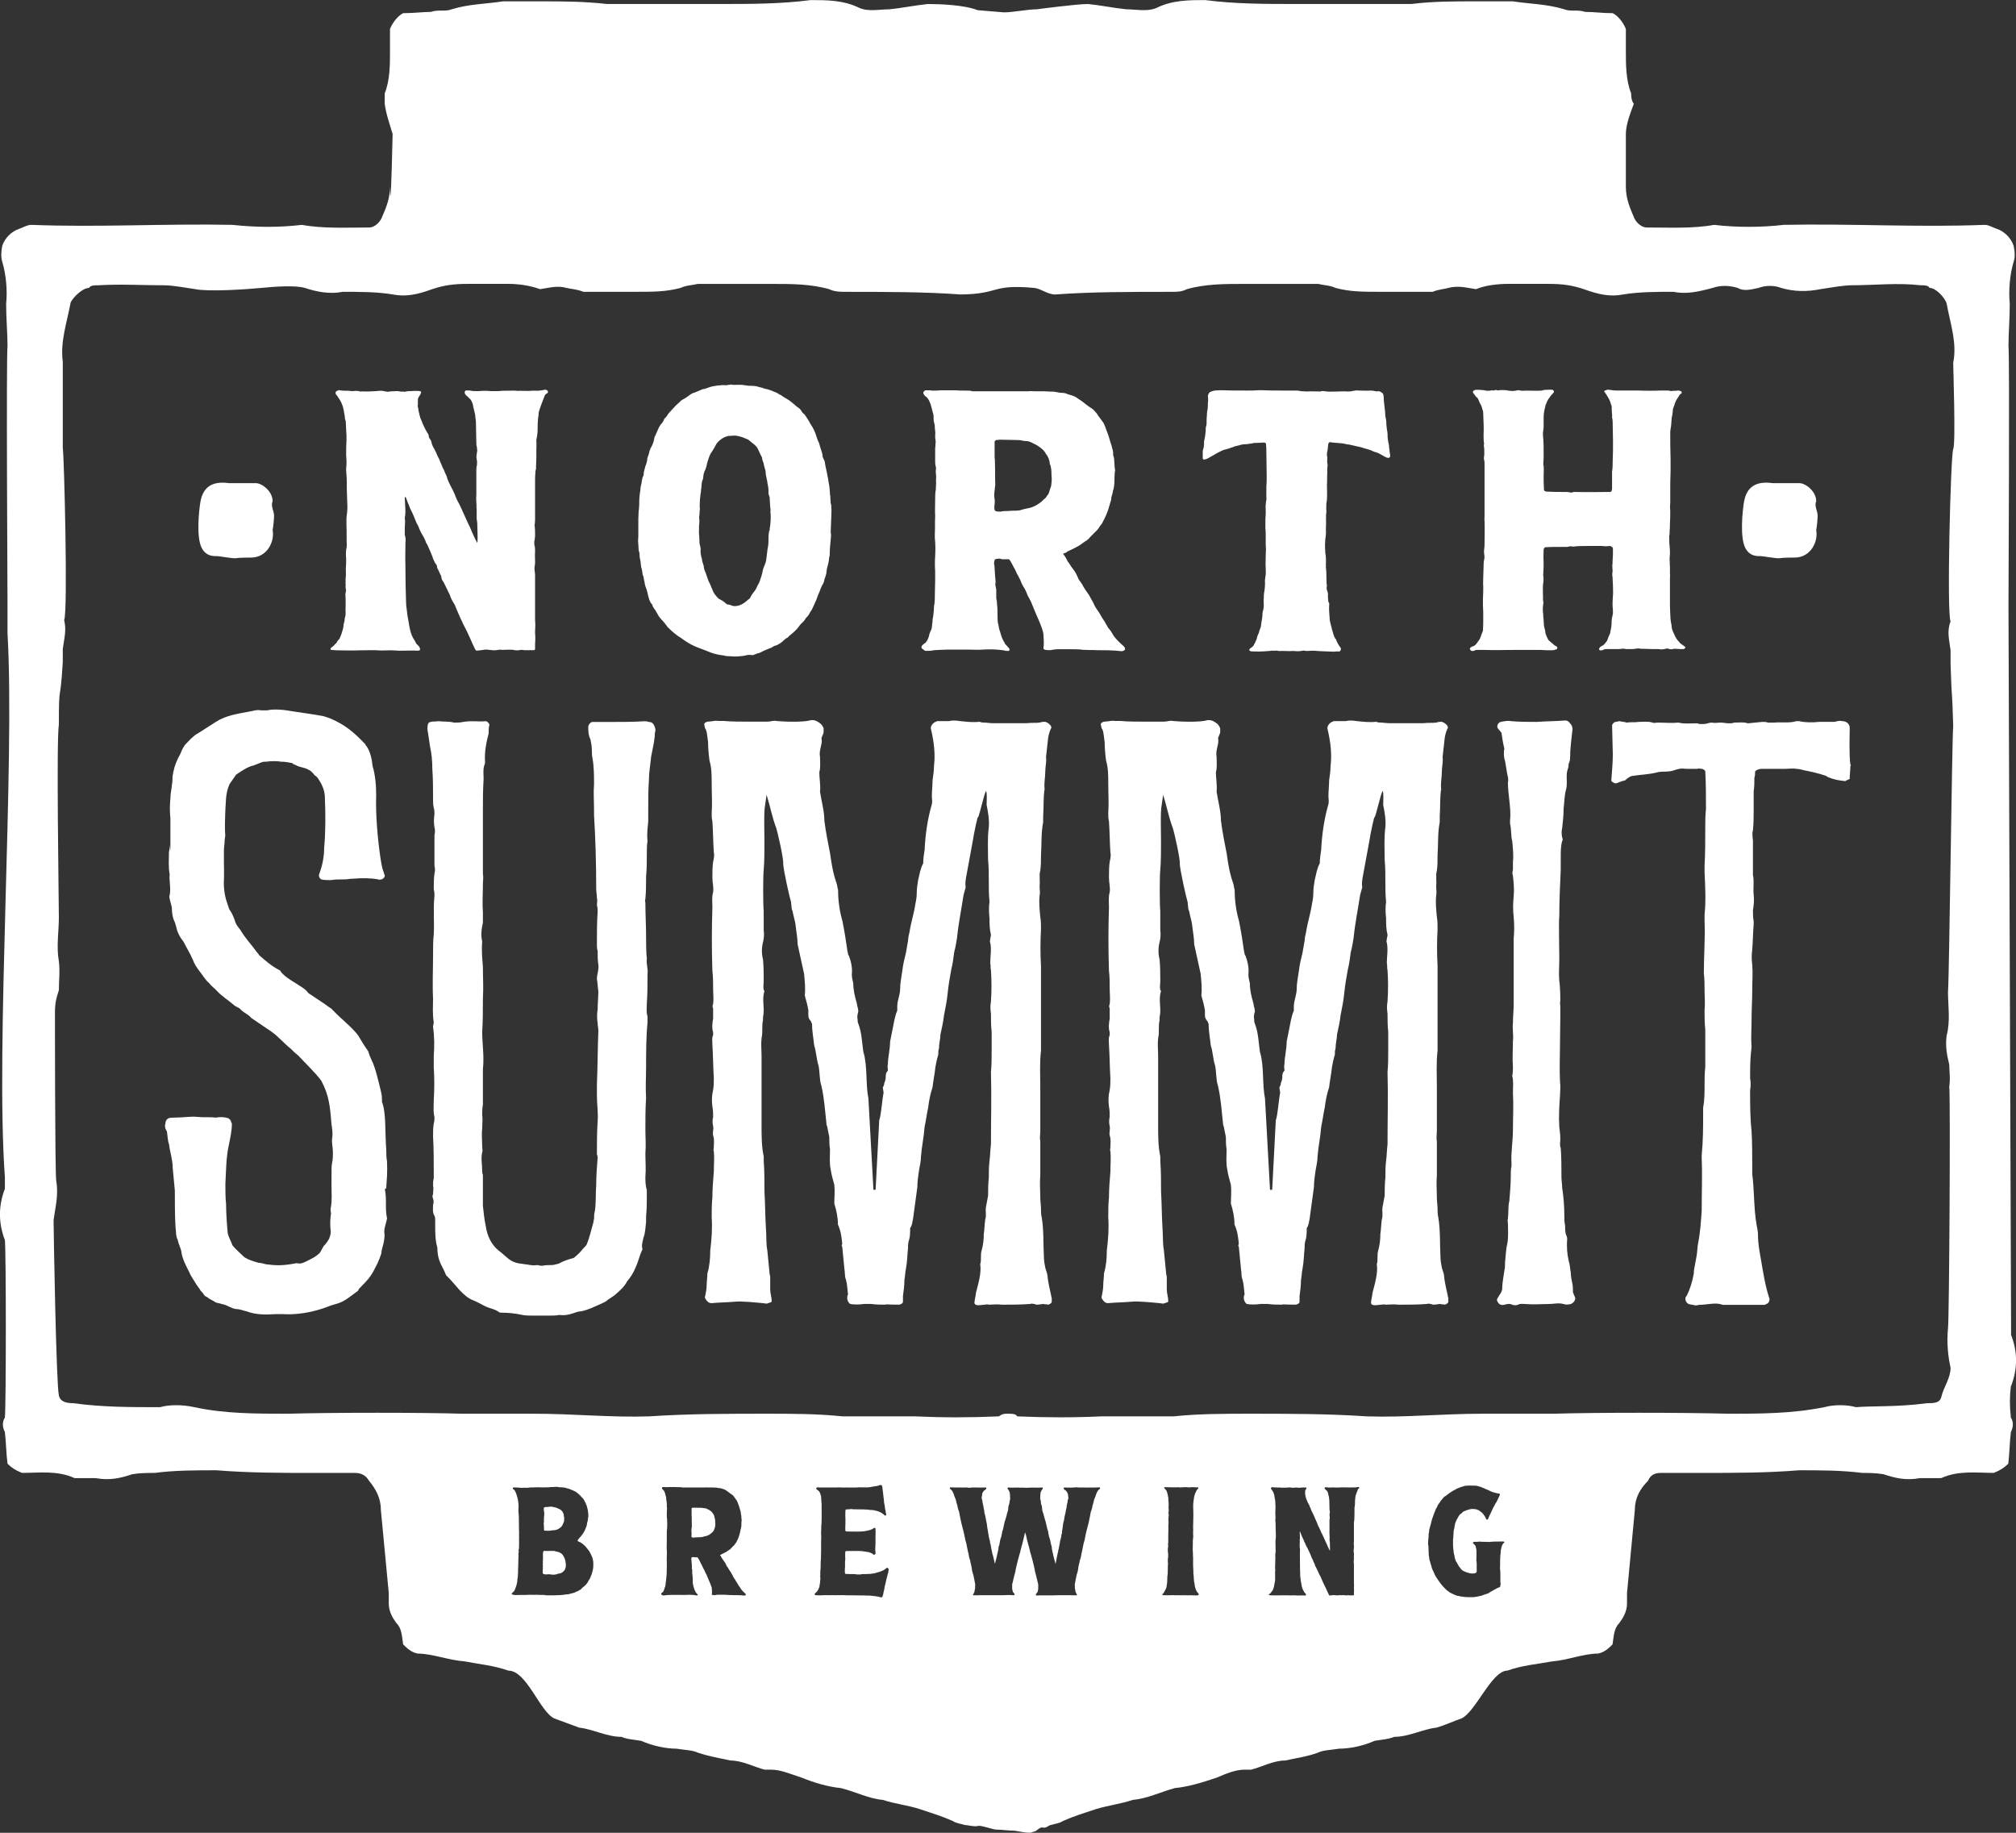 <svg viewBox="0 0 60.351 54.864" xmlns="http://www.w3.org/2000/svg" id="Layer_2"><rect x="0" y="0" width="60.351" height="54.864" fill="#333333" stroke="none"/><g id="Components"><g id="_300beb41-b0fe-42c8-9b89-1e8a933709ab_5"><path style="fill:#fff; stroke-width:0px;" d="M11.589,36.462c-.022.13-.086.281-.086.411.021.129,0,.238-.022.346-.021.086-.065.216-.065.303-.043.13-.086.238-.129.324-.173.346-.216.411-.54.735-.022.043-.022.065-.065.086-.216.151-.368.303-.627.368-.173.043-.346.129-.519.173-.368.108-.735.151-1.081.13h-.195c-.324.021-.606.021-.886-.086-.108-.022-.195-.065-.303-.065-.151-.022-.216-.086-.346-.13l-.259-.065c-.13-.086-.173-.086-.281-.173-.086-.021-.086-.108-.173-.173-.043-.086-.13-.173-.173-.26-.065-.108-.13-.194-.173-.303-.108-.216-.216-.411-.238-.627-.022-.108-.087-.216-.108-.346-.065-.108-.043-.238-.065-.368-.021-.303-.021-.8-.021-1.103l-.065-.692c0-.238-.086-.476-.108-.692-.043-.108-.043-.26-.065-.39-.065-.086-.065-.173-.043-.238,0-.065.022-.108.086-.151.065-.021.151-.021.216-.021.238,0,.454-.043.649-.021.194.021.367,0,.562.021.108-.021.259-.021.368.021.043.022.086.065.086.13.021,0,.021.021.021.043,0,.194-.043.389-.086.606-.086.367-.086.756-.108,1.189,0,.195,0,.411.021.606,0,.238.021.562.043.8,0,.13.086.26.151.433.108.13.238.238.346.346.13.087.281.13.433.173.065,0,.129.021.216.043.325.043.498.043.865-.021.043-.021.108,0,.151,0,.043,0,.108-.021.151-.043.173-.086.324-.151.454-.281l.108-.195c.065-.065.13-.151.173-.238.021-.065.043-.13.043-.194-.022-.173-.022-.325,0-.498.021-.065-.022-.151,0-.216.043-.216.021-.454.021-.713,0-.497,0-.562.021-.648.022-.108.022-.195.022-.303,0-.151-.043-.281-.022-.433.022-.13,0-.281-.021-.411-.043-.519-.065-.843-.303-1.297-.194-.26-.454-.498-.692-.757-.086-.065-.151-.13-.238-.216-.173-.13-.346-.346-.562-.497l-.606-.411c-.086-.108-.216-.151-.303-.238-.043-.065-.13-.086-.195-.129-.194-.173-.389-.281-.562-.476-.065-.065-.151-.129-.195-.194-.129-.108-.194-.238-.281-.346-.086-.108-.173-.238-.216-.367-.086-.195-.195-.368-.281-.54-.108-.13-.194-.303-.216-.454-.022-.043-.022-.086-.043-.13-.065-.13-.086-.281-.086-.433l-.065-.259c0-.021-.021-.065,0-.108.043-.216-.021-.433,0-.627-.043-.216-.021-.454-.021-.67.043-.151,0-.368.043-.022v-.973c-.021-.238-.021-.368,0-.606,0-.173.043-.303.043-.389.021-.108.021-.195.021-.281,0-.021.021-.065.021-.108.043-.216.108-.368.216-.562.043-.108.086-.216.173-.303.108-.108.216-.238.346-.302l.54-.346c.303-.195.627-.238,1.081-.324.086-.021.173-.043.281-.021h.173c.173-.043.454-.022.584,0,.389.065.756.108,1.103.173l.194.065c.454.194.714.411,1.06.778,0,.021.022.043.043.065.108.173.151.367.173.584.086.281.108.606.108.887-.021.54.043,1.297.13,1.881.021.13.043.281.086.389.022.043.022.086.043.13,0,.043-.065.108-.108.108-.021,0-.065.022-.086,0-.238-.043-.497-.043-.757-.021-.129,0-.129.021-.281.021s-.26,0-.389.022c-.086,0-.195,0-.281-.022-.043-.021-.086-.086-.065-.151,0-.021.022-.043.022-.065.086-.238.129-.498.129-.735.043-.433.043-1.06.021-1.492,0-.195-.065-.368-.194-.562-.021-.043-.065-.086-.108-.108-.065-.086-.13-.151-.195-.173-.108-.065-.238-.065-.368-.13-.021-.021-.086-.021-.108-.065-.108-.021-.216-.043-.346-.043-.086-.021-.303-.021-.432,0-.043,0-.108,0-.151.022l-.216.086c-.195.043-.346.151-.54.281l-.195.281c-.129.281-.108.562-.129.843,0,.13-.022.411,0,.692,0,.043-.022.108-.022.238-.043.238,0,.735-.021,1.19,0,.238.043.454.13.692.021.043.021.086.043.108.065.086.108.195.151.303.022.108.086.195.173.303.151.259.346.454.497.67.021.021.043.043.065.086.173.151.368.324.584.433.043.021.065.043.065.065.13.151.281.238.454.346.13.086.26.151.346.259.021.043.086.065.108.086l.389.26c.086.065.151.108.216.151.281.303.606.54.8.8.087.151.195.324.303.476.022.086.065.195.108.281.108.216.194.606.259.865.021.086.043.173.043.281v.086c.129.324.086.886.129,1.449,0,.108,0,.216.022.324,0,.13.021.259-.022.778,0,.021,0,.043-.043.065.065.303,0,.584.065.865Z"></path><path style="fill:#fff; stroke-width:0px;" d="M15.623,39.36c-.194-.043-.411-.065-.606-.065-.021,0-.065,0-.086-.021-.108-.086-.281-.108-.411-.173-.13-.065-.238-.13-.346-.173-.173-.065-.281-.173-.411-.303-.13-.151-.259-.303-.411-.454-.022-.065-.065-.151-.108-.238-.108-.194-.151-.367-.151-.584-.065-.216-.065-.454-.065-.692v-.13c0-.043,0-.086-.021-.13-.065-.108-.043-.216-.043-.324.021-.065.021-.129,0-.194-.022-.043-.022-.086,0-.13,0-.086.021-.173,0-.259,0-.065,0-.151.021-.216v-.173c0-.368,0-.714-.021-1.081,0-.129,0-.259.021-.389.021-.065.021-.129.021-.194-.043-.173-.021-.346-.021-.498.021-.346.021-.67,0-.995v-.324c.021-.303.021-.584-.021-.886,0-.043.021-.086.021-.13-.043-.259-.021-.497-.021-.713-.022-.433,0-.865,0-1.297,0-.216,0-.433.021-.627.021-.389-.021-.757.021-1.146,0-.065,0-.13-.021-.195,0-.151,0-.324.021-.476.021-.065.021-.151,0-.238v-.908c.021-.086.021-.173,0-.238-.021-.13-.021-.259,0-.389,0-.065,0-.13-.021-.195-.021-.086-.021-.173-.021-.259,0-.303,0-.606-.022-.908,0-.238-.021-.454-.065-.648l-.065-.433c-.022-.086-.022-.173,0-.259,0-.021.043-.065.086-.065.065-.021.129,0,.216-.021.173.021.325,0,.476.043.108,0,.173,0,.281-.021.26-.043.454,0,.67-.021.043,0,.108.065.108.108-.021.086-.021.173-.021.26-.065.238-.13.562-.108.843,0,.043,0,.065-.022.108-.043.13-.021.259-.021.411-.021.324-.021.649-.021.952v1.881c.021.108,0,.216,0,.324,0,.281-.021.562,0,.843v.303c-.043.173-.065.389-.021.562-.022.259,0,.497.021.756,0,.389.021.584,0,.952,0,.324,0,.67-.021.995,0,.367.065.735.021,1.124v1.06c-.021.108-.021.195-.021.303.021.13,0,.259,0,.411-.022.173,0,.368,0,.54,0,.065.021.108,0,.173-.043.173,0,.346,0,.54,0,.043,0,.086.021.129v.93c.021.195.043.411.086.606.043.303.173.562.389.735.259.194.324.346.649.389.065,0,.108.021.173.021.129.022.216.043.324.022.065,0,.065.021.151.021.108-.021.173-.021.281-.021.065,0,.129-.022.216-.043.151-.086.303-.13.454-.173.108-.086.216-.195.281-.281.043-.043.086-.086.108-.13.087-.216.13-.432.195-.648,0-.043.021-.086.021-.13,0-.065,0-.129.021-.194.043-.26.022-.54.043-.8,0-.281.021-.54.043-.821,0-.043-.022-.086-.022-.108,0-.324,0-.648.022-.973.021-.26-.022-.498-.022-.779v-.324c.022-.54.022-1.06.043-1.6,0-.086-.021-.173-.021-.238-.022-.129-.022-.281,0-.411,0-.173.021-.368.021-.54-.021-.13-.021-.259-.043-.368,0-.151.065-.281.043-.432-.021-.13-.021-.26-.021-.411-.022-.065-.022-.13-.022-.194,0-.346,0-.649.022-.995,0-.065,0-.108-.022-.173,0-.065.022-.173,0-.216,0-.108-.021-.195-.021-.281,0-.735-.021-1.492-.065-2.206v-.173c0-.238-.021-.497,0-.757,0-.238,0-.497-.043-.757-.022-.086-.022-.173-.022-.259,0-.108-.021-.216-.043-.324-.065-.13-.065-.26-.065-.368,0-.065.065-.151.13-.151h.519c.303,0,.714,0,1.017-.021.065,0,.086,0,.151.021.021,0,.043,0,.086.021.065.043.108.151.108.238-.021.065-.021.108-.021.173-.021.194-.065.389-.108.606-.021.238-.065.454-.065.692-.022.281-.022.584-.022.865v.389c-.021.194-.043.389-.021.584-.021.108-.021.26-.021.389,0,.216,0,.454-.022.67,0,.216,0,.454-.021.67-.021.043,0,.086,0,.13,0,.346.021.648.021.995,0,.216,0,.454.022.67-.022.151.043.303.021.454,0,.303,0,.584-.021.887,0,.129-.022.238.021.389v.173c-.043.433-.043.887-.043,1.34,0,.303-.021.606,0,.908-.021.325-.021.649-.021.952,0,.238.021.476,0,.713,0,.238.021.476,0,.713,0,.108,0,.26.043.389v.195c0,.194,0,.389-.022.584v.173c-.021.173-.021.346-.086.497,0,.043-.021.086-.021.108-.021.086-.021.151,0,.216l-.065.151c-.086.281-.194.584-.389.8-.086.173-.238.303-.389.432l-.194.13c-.043.043-.087.065-.13.086-.238.108-.454.216-.67.26-.086,0-.194.043-.259.065-.13.043-.26.065-.389.043-.108.021-.216.021-.346.021h-.454c-.086,0-.216,0-.324-.021Z"></path><path style="fill:#fff; stroke-width:0px;" d="M31.485,38.884v.086c0,.043-.087.086-.108.086-.043-.021-.086,0-.13-.021-.065,0-.129.021-.216.021-.065-.021-.13-.043-.195-.021-.303.021-.54.021-.843.021-.13-.021-.281,0-.389,0-.043-.021-.086,0-.13,0-.086,0-.303.065-.303-.065,0-.065.043-.216.043-.281.065-.26.173-.606.13-.865.021-.065.021-.129.021-.194,0-.086,0-.151.021-.216.043-.151.065-.324.065-.498.021-.129.021-.281.043-.432.043-.13,0-.238.021-.368l.065-.346c0-.173,0-.346.021-.541,0-.151,0-.324.021-.497.022-.173.022-.324.043-.497,0-.735.021-1.449,0-2.163.021-.216.021-.432.021-.67v-.54c-.021-.173-.021-.368-.021-.54-.021-.13-.021-.238,0-.368.021-.303.021-.627,0-.93-.021-.065,0-.13-.021-.216,0-.195.043-.411,0-.606-.022-.043,0-.086,0-.108,0-.043.021-.086.021-.13-.043-.173-.043-.324-.043-.497-.021-.173-.021-.346,0-.498-.043-.389,0-.8-.043-1.254,0-.324-.022-.627.021-.973.021-.216-.021-.454-.065-.67,0-.021.021-.411-.021-.411-.065.13-.173.648-.238.8.021-.194-.13.498-.151.67l-.195,1.06c-.021.108-.043.238-.021.346l-.065.238c-.065.432-.151.843-.194,1.275-.022.13-.043.281-.086.433-.022.173-.043.346-.087.519-.043.238-.086.476-.108.713-.021.216-.065.432-.108.648-.022.195-.065.389-.108.584,0,.129-.043.259-.043.411-.022.065-.022.13-.022.195-.043.129-.065.259-.086.367-.021.216-.065.411-.086.606-.065.195-.108.411-.13.606-.043.195-.065.389-.108.584-.021.303-.086.584-.108.886,0,.151-.043.303-.065.454s-.043.303-.043.454l-.129.952c-.022.086-.022.194-.087.281,0,.151,0,.26-.043.389-.021.065-.021.151-.021.216-.022.195-.022.411-.065.627-.022.108-.022.216-.043.324,0,.151-.021.325-.043.476v.173c0,.043-.065.086-.13.086-.324,0-.433-.021-.368,0-.151,0-.303,0-.454-.021h-.216c-.108.021-.324.021-.411,0-.043-.022-.108-.13-.086-.216,0-.021,0-.043.021-.065-.021-.151-.021-.303-.065-.454-.043-.108-.021-.194-.043-.303l-.065-.67c-.021-.022-.021-.065,0-.087-.021-.216-.043-.389-.13-.584,0-.216-.043-.411-.108-.627,0-.173.021-.368,0-.562-.043-.151-.086-.303-.108-.454-.043-.194-.021-.411-.021-.605-.021-.13-.021-.26-.021-.368l-.065-.324c-.021-.043-.021-.065-.021-.087-.043-.389-.065-.756-.151-1.124-.065-.195-.043-.411-.086-.606-.065-.195-.065-.411-.13-.606-.021-.216-.065-.433-.065-.648-.021-.022-.021-.065-.043-.087-.087-.086-.065-.194-.065-.302-.022-.151-.065-.303-.108-.454.022-.216,0-.433-.021-.649l-.194-.886c0-.195-.043-.389-.065-.606-.022-.13-.065-.26-.086-.389-.043-.065-.022-.151-.043-.216v-.043c-.043-.129-.238-.995-.238-1.167.021-.108-.173-.973-.216-1.081-.108-.281-.173-.627-.281-.973l-.043.303c-.043.195-.021.757-.021,1.125,0,.195,0,.606-.022.822-.021.173-.021,1.059,0,1.232v.584c.022.13,0,.26-.021.346-.043.173-.043.346,0,.519.021.216.021.432.021.648,0,.086-.021.173,0,.259,0,.022.022.022.022.043-.087.259.021.519-.043.778v.086c-.043.195,0,.368-.043.54-.021.195,0,.368,0,.562v2.054c0,.324,0,.627.065.93v.13c.022.303.022.606.022.908.021.368.021.735.043,1.103.021.216,0,.454.043.67l.065.67c0,.043.021.086.021.129v.368c0,.13.043.216.043.346,0,.021,0,.043-.043.043-.13.043-.065.043-.216.021-.238-.021-.648-.065-.843-.043-.238.021-.476.021-.692.043-.086,0-.13-.043-.173-.108-.021-.021-.043-.065-.021-.108.021-.108.043-.216.043-.325,0-.108.021-.216.021-.346.065-.216.086-.454.086-.692.043-.346.065-.649.043-.995,0-.195,0-.389.021-.584,0-.259.022-.519.043-.778,0-.216.021-.432,0-.606-.021-.043,0-.086,0-.129,0-.108.021-.238-.021-.346-.022-.086.021-.194,0-.281-.022-.087-.022-.195,0-.281,0-.108,0-.195-.022-.303-.021-.173-.021-.324.022-.498.021-.129.021-.238.021-.346-.021-.346-.021-.67-.043-1.016,0-.086-.021-.195.022-.281v-.086c-.043-.13-.022-.281,0-.411v-.303c-.022-.043-.022-.086,0-.13.021-.151,0-.303,0-.454,0-.173,0-.368-.022-.54-.021-.648-.021-1.254,0-1.903,0-.151-.021-.303.022-.454.021-.151-.022-.281-.022-.432s0-.324.022-.476c.021-.087.043-.195.021-.281-.021-.303-.021-.627-.043-.93-.021-.086-.021-.151-.021-.238.021-.324,0-.606,0-.908,0-.216,0-.454-.065-.67-.021-.151-.043-.368-.043-.562-.022-.108-.022-.259-.065-.368-.021-.021-.043-.086-.043-.13-.043-.086.108-.108.086-.108.13,0,.238-.043.325-.021h.173c.173.021.562.021.735.021h.562c.108,0,.194-.043.259-.021.498.043.908.021,1.038-.022.129-.021.216.043.303.108.043.043.065.086.086.13v.108c0,.065-.043.108-.065.195.043.173-.086.346-.043.562,0,.151.022.303-.021.454,0,.194.043.389.021.584.043.281.13.584.13.865.043.346.108.648.173.994.043.303.086.584.195.887.021.065.021.13.043.195,0,.324.043.627.13.93.065.324.108.606.151.908.021.043,0,.087.043.13.065.173.108.368.087.562,0,.087.021.173.043.26,0,.194.043.389.108.606,0,.065.043.151.043.238-.021.086-.043.151-.021.238,0,.043,0,.086.021.13.108.281.108.562.151.843.13.411.065.994.151,1.384l.151,2.746h.065l.108-2.076c.065-.194.086-.627.13-.821,0-.065-.021-.108-.021-.173.021-.021.043-.086.043-.129.022-.043.043-.108.043-.173,0-.065,0-.129.065-.194,0-.065-.022-.13,0-.195,0-.216.065-.432.065-.67l.129-.649c.021-.086.043-.194.086-.281v-.13c0-.173.086-.346.086-.519,0-.194.043-.368.065-.54.022-.194.065-.368.108-.54l.065-.368c0-.065.021-.173.043-.259.043-.281.13-.54.173-.822.022-.108.043-.216.043-.324,0-.151.021-.281.043-.411.043-.173.065-.346.151-.498,0-.13.022-.281.043-.411.021-.454.086-.908.216-1.362.021-.086,0-.151,0-.238,0-.151.021-.324.021-.476.021-.151.043-.281.043-.433.043-.346,0-.713-.086-1.081-.022-.065,0-.13.065-.194l.065-.043c.022,0,.043-.021.065-.021h.346c.086-.022.194-.022.324,0,.194.021.389.043.584.021.022,0,.043.021.087.021.108,0,.216.022.324.022h.995c.173-.022.281,0,.411-.022.043-.021.108-.021.151-.021.065.021.13.065.173.13,0,.021.022.065,0,.065-.043.086-.065.173-.086.281l-.065.584c.022.129-.021.281-.021.411,0,.195-.043.368-.021.54-.043.26-.022.54-.043.822v.173c-.065.324-.043.67-.065.995,0,.151,0,.303-.021.454-.043.151,0,.303-.021.454,0,.108.021.194,0,.303-.022.194,0,.411.021.627.021.13.021.238.021.368-.021.368-.021.735,0,1.103v2.53c-.043.368-.021.735-.021,1.103v1.297c0,.108-.021.216,0,.324v1.017c-.021.216,0,.432,0,.67,0,.108.021.216.021.325,0,.086,0,.173.022.259.065.389.043.778.065,1.189,0,.108.022.216.043.325.021.086.065.173.065.238.021.238.086.454.13.692ZM29.366,21.608h-.043.043Z"></path><path style="fill:#fff; stroke-width:0px;" d="M43.357,38.884v.086c0,.043-.087.086-.108.086-.043-.021-.086,0-.13-.021-.065,0-.129.021-.216.021-.065-.021-.13-.043-.195-.021-.303.021-.54.021-.843.021-.13-.021-.281,0-.389,0-.043-.021-.086,0-.13,0-.086,0-.303.065-.303-.065,0-.065.043-.216.043-.281.065-.26.173-.606.13-.865.021-.065.021-.129.021-.194,0-.086,0-.151.021-.216.043-.151.065-.324.065-.498.021-.129.021-.281.043-.432.043-.13,0-.238.021-.368l.065-.346c0-.173,0-.346.021-.541,0-.151,0-.324.021-.497.022-.173.022-.324.043-.497,0-.735.021-1.449,0-2.163.021-.216.021-.432.021-.67v-.54c-.021-.173-.021-.368-.021-.54-.021-.13-.021-.238,0-.368.021-.303.021-.627,0-.93-.021-.065,0-.13-.021-.216,0-.195.043-.411,0-.606-.022-.043,0-.086,0-.108,0-.043.021-.086.021-.13-.043-.173-.043-.324-.043-.497-.021-.173-.021-.346,0-.498-.043-.389,0-.8-.043-1.254,0-.324-.022-.627.021-.973.021-.216-.021-.454-.065-.67,0-.021.021-.411-.021-.411-.065.13-.173.648-.238.8.021-.194-.13.498-.151.67l-.195,1.06c-.021.108-.043.238-.021.346l-.065.238c-.065.432-.151.843-.194,1.275-.022.13-.043.281-.086.433-.022.173-.043.346-.087.519-.043.238-.086.476-.108.713-.021.216-.065.432-.108.648-.022.195-.065.389-.108.584,0,.129-.043.259-.043.411-.022.065-.022.13-.022.195-.043.129-.065.259-.086.367-.021.216-.065.411-.086.606-.065.195-.108.411-.13.606-.043.195-.065.389-.108.584-.021.303-.086.584-.108.886,0,.151-.043.303-.065.454s-.043.303-.043.454l-.129.952c-.022.086-.022.194-.087.281,0,.151,0,.26-.043.389-.021.065-.021.151-.021.216-.022.195-.022.411-.065.627-.022.108-.022.216-.043.324,0,.151-.021.325-.043.476v.173c0,.043-.065.086-.13.086-.324,0-.433-.021-.368,0-.151,0-.303,0-.454-.021h-.216c-.108.021-.324.021-.411,0-.043-.022-.108-.13-.086-.216,0-.021,0-.043.021-.065-.021-.151-.021-.303-.065-.454-.043-.108-.021-.194-.043-.303l-.065-.67c-.021-.022-.021-.065,0-.087-.021-.216-.043-.389-.13-.584,0-.216-.043-.411-.108-.627,0-.173.021-.368,0-.562-.043-.151-.086-.303-.108-.454-.043-.194-.021-.411-.021-.605-.021-.13-.021-.26-.021-.368l-.065-.324c-.021-.043-.021-.065-.021-.087-.043-.389-.065-.756-.151-1.124-.065-.195-.043-.411-.086-.606-.065-.195-.065-.411-.13-.606-.021-.216-.065-.433-.065-.648-.021-.022-.021-.065-.043-.087-.087-.086-.065-.194-.065-.302-.022-.151-.065-.303-.108-.454.022-.216,0-.433-.021-.649l-.194-.886c0-.195-.043-.389-.065-.606-.022-.13-.065-.26-.086-.389-.043-.065-.022-.151-.043-.216v-.043c-.043-.129-.238-.995-.238-1.167.021-.108-.173-.973-.216-1.081-.108-.281-.173-.627-.281-.973l-.043.303c-.043.195-.021.757-.021,1.125,0,.195,0,.606-.022.822-.021.173-.021,1.059,0,1.232v.584c.022.13,0,.26-.021.346-.043.173-.043.346,0,.519.021.216.021.432.021.648,0,.086-.021.173,0,.259,0,.022.022.022.022.043-.087.259.021.519-.043.778v.086c-.043.195,0,.368-.043.54-.021.195,0,.368,0,.562v2.054c0,.324,0,.627.065.93v.13c.022.303.022.606.022.908.021.368.021.735.043,1.103.021.216,0,.454.043.67l.065.67c0,.043.021.086.021.129v.368c0,.13.043.216.043.346,0,.021,0,.043-.043.043-.13.043-.065.043-.216.021-.238-.021-.648-.065-.843-.043-.238.021-.476.021-.692.043-.086,0-.13-.043-.173-.108-.021-.021-.043-.065-.021-.108.021-.108.043-.216.043-.325,0-.108.021-.216.021-.346.065-.216.086-.454.086-.692.043-.346.065-.649.043-.995,0-.195,0-.389.021-.584,0-.259.022-.519.043-.778,0-.216.021-.432,0-.606-.021-.043,0-.086,0-.129,0-.108.021-.238-.021-.346-.022-.086.021-.194,0-.281-.022-.087-.022-.195,0-.281,0-.108,0-.195-.022-.303-.021-.173-.021-.324.022-.498.021-.129.021-.238.021-.346-.021-.346-.021-.67-.043-1.016,0-.086-.021-.195.022-.281v-.086c-.043-.13-.022-.281,0-.411v-.303c-.022-.043-.022-.086,0-.13.021-.151,0-.303,0-.454,0-.173,0-.368-.022-.54-.021-.648-.021-1.254,0-1.903,0-.151-.021-.303.022-.454.021-.151-.022-.281-.022-.432s0-.324.022-.476c.021-.087.043-.195.021-.281-.021-.303-.021-.627-.043-.93-.021-.086-.021-.151-.021-.238.021-.324,0-.606,0-.908,0-.216,0-.454-.065-.67-.021-.151-.043-.368-.043-.562-.022-.108-.022-.259-.065-.368-.021-.021-.043-.086-.043-.13-.043-.086.108-.108.086-.108.13,0,.238-.043.325-.021h.173c.173.021.562.021.735.021h.562c.108,0,.194-.043.259-.021.498.043.908.021,1.038-.022.129-.021.216.043.303.108.043.043.065.086.086.13v.108c0,.065-.043.108-.065.195.043.173-.086.346-.043.562,0,.151.022.303-.021.454,0,.194.043.389.021.584.043.281.13.584.13.865.043.346.108.648.173.994.043.303.086.584.195.887.021.065.021.13.043.195,0,.324.043.627.13.93.065.324.108.606.151.908.021.043,0,.087.043.13.065.173.108.368.087.562,0,.087.021.173.043.26,0,.194.043.389.108.606,0,.065.043.151.043.238-.021.086-.043.151-.021.238,0,.043,0,.086.021.13.108.281.108.562.151.843.13.411.065.994.151,1.384l.151,2.746h.065l.108-2.076c.065-.194.086-.627.13-.821,0-.065-.021-.108-.021-.173.021-.021.043-.086.043-.129.022-.043.043-.108.043-.173,0-.065,0-.129.065-.194,0-.065-.022-.13,0-.195,0-.216.065-.432.065-.67l.129-.649c.021-.086.043-.194.086-.281v-.13c0-.173.086-.346.086-.519,0-.194.043-.368.065-.54.022-.194.065-.368.108-.54l.065-.368c0-.065.021-.173.043-.259.043-.281.13-.54.173-.822.022-.108.043-.216.043-.324,0-.151.021-.281.043-.411.043-.173.065-.346.151-.498,0-.13.022-.281.043-.411.021-.454.086-.908.216-1.362.021-.086,0-.151,0-.238,0-.151.021-.324.021-.476.021-.151.043-.281.043-.433.043-.346,0-.713-.086-1.081-.022-.065,0-.13.065-.194l.065-.043c.022,0,.043-.021.065-.021h.346c.086-.022.194-.022.324,0,.194.021.389.043.584.021.022,0,.043.021.087.021.108,0,.216.022.324.022h.995c.173-.022.281,0,.411-.022.043-.021.108-.021.151-.021.065.021.13.065.173.13,0,.021.022.065,0,.065-.043.086-.065.173-.086.281l-.065.584c.022.129-.021.281-.021.411,0,.195-.043.368-.021.54-.043.26-.022.54-.043.822v.173c-.065.324-.043.67-.065.995,0,.151,0,.303-.021.454-.043.151,0,.303-.021.454,0,.108.021.194,0,.303-.022.194,0,.411.021.627.021.13.021.238.021.368-.021.368-.021.735,0,1.103v2.53c-.043.368-.021.735-.021,1.103v1.297c0,.108-.021.216,0,.324v1.017c-.021.216,0,.432,0,.67,0,.108.021.216.021.325,0,.086,0,.173.022.259.065.389.043.778.065,1.189,0,.108.022.216.043.325.021.086.065.173.065.238.021.238.086.454.13.692ZM41.238,21.608h-.043.043Z"></path><path style="fill:#fff; stroke-width:0px;" d="M44.883,39.035c-.043-.043-.086-.108-.065-.151l.065-.108c.043-.065.086-.129.086-.194,0-.173.043-.368.065-.54.021-.086.021-.173.021-.26.022-.173.022-.367.065-.54.043-.216.021-.432.021-.627,0-.043-.021-.086,0-.129.022-.173,0-.368.043-.54.021-.26.043-.498.043-.757,0-.086,0-.195.021-.281v-.086c-.021-.324.043-.649.043-.995,0-.368.022-.735,0-1.125,0-.173.022-.324-.021-.497.021-.086.021-.195.021-.281-.021-.238,0-.497,0-.757.022-.194-.021-.367,0-.54,0-.194.022-.367.022-.562v-1.968c.021-.216.021-.432,0-.648-.022-.195-.022-.411,0-.606.021-.216,0-.433-.022-.627-.021-.065-.021-.108,0-.173v-.238c.022-.195,0-.411-.021-.627-.043-.151-.021-.346-.065-.519v-.108c.022-.194,0-.389-.021-.584-.021-.195-.043-.368-.043-.54.022-.086,0-.173-.021-.26l-.065-.389c-.043-.108-.043-.281-.021-.368-.043-.173-.065-.324-.086-.476l-.108-.129c-.043-.065,0-.173.086-.195.108-.021.216-.043.324-.021.259.021.519.021.757.021.281-.021.584-.021.865-.043.043,0,.108.043.13.087.065.065.086.151.065.238-.022.238-.065.497-.065.8,0,.065-.022.13-.043.173,0,.086-.021.151-.043.216-.043.195.021.389-.043.584-.043.173-.043.368-.065.54,0,.194-.021.389-.043.584-.022.087-.022.173,0,.281.021.043.021.086,0,.108-.043.151-.043.303-.043.476v.389c-.021.454-.043.908-.043,1.384-.021.194,0,.886,0,1.275,0,.238-.021.454,0,.67.022.086.043.627.022.648.021.13,0,.779,0,1.103,0,.454-.022.821,0,1.275.021.13,0,.26,0,.389-.022.303-.043.627-.022.952.022.173.043.324.022.497,0,.043,0,.086.021.13.021.281.021.562.021.865,0,.108.022.216.022.324.043.281.065.562.065.843,0,.087,0,.195.022.281,0,.086,0,.173.021.259.021.043.043.108.043.151-.022.238,0,.454.043.649.043.13.043.259.065.368,0,.108.021.194.043.303.021.086.021.194.021.281l.065.151c.021.086-.065.173-.13.195-.086.021-.151.021-.216,0-.151-.043-.303,0-.454,0-.216,0-.454.021-.67,0-.087,0-.173-.022-.238.021-.065.021-.108.021-.173,0-.086-.043-.151-.021-.238,0-.065.021-.108,0-.151-.021Z"></path><path style="fill:#fff; stroke-width:0px;" d="M50.553,39.035c-.065-.022-.129-.13-.086-.216l.022-.021c.108-.216.173-.433.216-.67,0-.108.022-.195.043-.303l.043-.238c.021-.13.021-.259.043-.368.065-.324.086-.648.108-.973,0-.497.021-1.103,0-1.578v-.086c.043-.433.043-.843.043-1.254v-.173c.043-.216.043-.454.043-.67,0-.173,0-.367.021-.54v-1.124c-.021-.195-.021-.389-.021-.584.021-.194,0-.389,0-.584,0-.173,0-.346-.022-.519,0-.519.043-1.06.022-1.579v-.173c.043-.411.021-.843,0-1.254v-.216c.021-.346.021-.778.021-1.146,0-.173,0-.368.021-.54,0-.368,0-.757-.021-1.146-.043-.043-.065-.065-.108-.065-.043,0-.087-.021-.13,0h-.324c-.173-.021-.238,0-.368.043-.173.065-.389.021-.519.065-.259.065-.497.065-.757.108-.065.021-.151.086-.194.13-.108.021-.195.065-.26.086-.043.021-.129-.043-.151-.065v-.043c.022-.303.043-.519.043-.757l-.021-.865c0-.043.065-.108.108-.108s.086-.021.108-.021c.087.021.173.021.216.043.13-.021.238,0,.368-.021.13,0,.281-.021.411.021.043.022.108,0,.151,0,.216,0,.411.022.627,0,.151.043.346.022.519.022.022,0,.065,0,.108.021h.129c.086,0,.151-.043.238-.043.087.022.173,0,.26,0s.173.022.259.022c.043,0,.108,0,.151-.022.151,0,.281-.021.411.022l.432-.043c.065,0,.108,0,.173.021h.195c.194-.021.454.022.648-.043h.086c.173.043.411.043.606.021h.454c.086-.021.151-.043.238-.021.108,0,.195.065.216.173v.13c0,.065-.021.735.021.995.022.021.022,0,0,.043,0,.108-.021.26-.021.389-.043.022-.108.043-.13.065-.194-.021-.346-.043-.54-.13-.021-.021-.065-.043-.086-.043-.194-.065-.389-.108-.606-.151-.086-.021-.151-.043-.238-.043-.086-.021-.238,0-.367,0h-.649c-.043,0-.086,0-.13.022-.021,0-.086.043-.086.065,0,.065,0,.13-.021.173,0,.151,0,.281-.021.411v.54c0,.195,0,.411-.022.627-.021.065-.021.151,0,.303v1.038c.043.194,0,.389.022.584.021.173,0,.324-.022.476,0,.108,0,.216.022.325v.086c-.022.259-.022.497-.043.757-.021.151-.021.303,0,.454.021.259,0,.497,0,.756,0,.303-.021.606-.021.93,0,.26-.021.519,0,.779l-.021.216c-.022.238-.022.476-.022.714.022.129.022.238,0,.367,0,.411,0,.822.043,1.211.021.346.021.714.021,1.06v.238c.065.476.043,1.038.13,1.514.021.108.043.216.043.324,0,.238.043.476.087.713.065.389.129.8.259,1.19,0,.043-.021.108-.065.129q-.021.022-.043.022c-.022.021-.043.021-.065.021h-1.232c-.195-.086-.454,0-.714,0-.065.021-.108.021-.173,0-.043,0-.086-.021-.13-.021Z"></path><path style="fill:#fff; stroke-width:0px;" d="M12.117,14.893c0,.096.019.259.019.452,0,.048-.01.106-.019.164,0,.029.01.058.01.086-.01.125-.01.26-.01.375,0,.038,0,.058.01.077.019.067.019.135.01.202v.048c0,.221-.01.423,0,.634v.116c0,.327.009.654.019.981,0,.067.01.154.019.211.01.048.01.106.019.154,0,.029.009.067.019.115.01.039.01.077.019.106.019.134.048.269.077.355.029.077.067.154.115.221.019.048.039.086.086.125.029.029.048.048.058.086.009.019.009.048,0,.058-.01.01-.019.01-.039.019h-.039c-.134-.01-.289,0-.433,0-.134.009-.298-.019-.433-.01-.096,0-.259.01-.298,0s-.529,0-.577,0c-.192.01-.375,0-.567,0-.067,0-.144,0-.221-.01h-.029c-.019,0-.029-.009-.038-.019,0-.01,0-.029.009-.039.01-.01.106-.077.135-.125.029-.019.048-.038.058-.077.019-.029.048-.048.067-.077,0-.009.009-.009.009-.019q.058-.125.096-.279c.019-.058.01-.125.029-.173.01-.019.01-.048.019-.077,0-.019,0-.048.009-.077.019-.058.029-.135.019-.212,0-.134.009-.269,0-.423-.01-.048,0-.105.009-.154.01-.019.01-.039,0-.067,0-.029-.009-.058-.009-.096.009-.029,0-.067,0-.096.009-.039,0-.067,0-.106.019-.106.009-.211.009-.317.01-.105.01-.202.01-.298-.01-.096-.01-.183,0-.269.01-.039.019-.086.019-.135-.01-.202,0-.404-.01-.606v-.183c0-.058.01-.115.019-.183,0-.048.01-.106.01-.154-.01-.192-.01-.394-.019-.586v-.202c0-.105-.01-.211-.019-.317v-.067c.019-.135.01-.269,0-.394,0-.154,0-.298.01-.452v-.134c-.01-.125-.01-.24-.019-.365,0-.029,0-.067-.009-.096-.01-.019-.019-.039-.019-.058,0-.087-.029-.173-.038-.26-.029-.144-.086-.269-.173-.384-.009-.019-.029-.048-.058-.077,0-.01-.01-.019-.01-.039-.009-.019.01-.048.029-.058l.067-.029c.058.01.125.019.183.019h.116c.038.01.096.01.134.01.077-.01.144-.01.202.01.019.01.029,0,.039,0h.096c.048.01.308-.01.356-.01.058-.01.115-.01.164-.01.019,0,.183.039.192.029.077-.019.164-.01.24-.019.039,0,.067,0,.106.01s.086,0,.135.01c.009,0,.029,0,.048-.01.048-.01.115-.01.154-.01.106-.01.269-.01.289.01.009.01.009.019.009.039-.009.019-.019.038-.019.048-.029.039-.067.096-.077.144v.173c-.009.019-.009.039,0,.058.01.029.01.067.019.096,0,.019,0,.038.01.058.019.086.038.183.077.25.048.134.106.25.173.365.019.019.029.048.039.067.01.048.01.077.029.105.01.019.039.048.048.077.019.067.029.125.067.192.038.058.058.115.086.163.029.077.058.135.086.183l.115.279c.029.039.039.077.058.125l.058.125c.01.067.039.106.058.164.039.086.067.144.106.211.029.058.048.096.067.144.039.106.077.192.134.289.096.192.173.384.26.567.106.202.144.356.289.615.019-.115,0-.413,0-.528,0-.048,0-.087-.01-.135-.01-.039-.01-.077-.01-.125v-.221c-.009-.077,0-.134-.009-.202q-.01-.125,0-.25v-.75c0-.048.009-.086.019-.125,0-.058.01-.115-.01-.173-.009-.048-.009-.086,0-.144.01-.039.01-.087.019-.116-.01-.048-.01-.067-.01-.096-.019-.058-.019-.106-.019-.173,0-.164-.01-.317-.01-.48,0-.086,0-.154-.019-.24v-.039c-.01-.086-.039-.183-.058-.26-.009-.086-.038-.173-.086-.24-.048-.039-.077-.086-.134-.125-.019-.019-.029-.039-.039-.067s.01-.067.029-.077h.115c.164.039.327.009.49.009.048,0,.096.01.144.01h.183c.048,0,.105,0,.144-.01.25,0,.355-.009.452,0,.029.01.067,0,.086,0,.116,0,.241.01.356,0,.058-.009.115,0,.183,0,.067-.009.125-.009.202-.029.029-.009.067,0,.096.029.01.01.01.039.01.048-.01.01-.01.019-.01.019-.038.029-.067.029-.086.077l-.125.327c-.019.077-.058.144-.058.221,0,.058-.019.115-.019.173-.01.087-.01.173-.01.26,0,.105-.01.202-.029.298-.01.029-.01.058-.01.086.01.087,0,.173,0,.26v.24c0,.086-.009.173-.009.26v.067c-.01.029-.019.067-.019.096-.01.096-.01.202-.01.298v1.134c0,.048-.009.086-.009.134-.01.019-.01.039,0,.058.009.096.009.192.009.288l-.009.096c-.019.058-.019.125-.01.183.019.058.019.115.019.183-.009.106,0,.211,0,.317,0,.039,0,.067-.009.105,0,.029-.01.058-.01.096l.01.096c.009.048.009.096.009.144v1.307c.01.106.01.211,0,.327v.058c.01.105.01.211,0,.317v.154c0,.029-.019.039-.067.039-.019-.01-.029.01-.048,0-.019-.01-.039,0-.058,0h-.115c-.029,0-.067,0-.096-.01-.039,0-.067,0-.096.01-.039.01-.086,0-.125,0-.067-.019-.135-.019-.355-.01h-.039c-.029-.009-.058-.009-.106,0-.029.01-.067.01-.086.01-.115.01-.115,0-.039,0-.105,0-.163-.019-.259-.019l-.135.019c-.039,0-.105.019-.134.01-.039,0-.135-.27-.279-.567-.154-.288-.279-.586-.327-.702-.019-.048-.038-.106-.067-.144-.048-.077-.096-.164-.116-.241-.067-.134-.125-.269-.192-.394-.029-.038-.048-.067-.058-.105-.009-.048-.009-.077-.029-.106-.038-.077-.067-.154-.105-.221,0-.058-.019-.096-.058-.134-.019-.039-.048-.096-.067-.144-.029-.105-.077-.192-.115-.288-.029-.058-.048-.125-.087-.173-.009-.009-.009-.019-.009-.029-.039-.105-.086-.183-.144-.279l-.058-.125c-.019-.067-.048-.115-.077-.163-.067-.154-.106-.279-.192-.433-.01-.019-.058-.164-.067-.164-.029-.077-.048-.144-.067-.183l-.029.01Z"></path><path style="fill:#fff; stroke-width:0px;" d="M19.109,16.287c-.01-.067-.01-.144,0-.231v-.539c.01-.105,0-.183.019-.278.009-.087.009-.173.009-.26,0-.067.01-.144.019-.221.009-.048.019-.105.019-.154,0-.019.01-.039.01-.058.009-.048.029-.096.029-.154.009-.048.019-.106.048-.154.01-.029.01-.058.01-.096.01-.019.01-.048.019-.077.019-.048.019-.106.048-.154.019-.048.029-.106.038-.154,0-.029,0-.048.01-.067.019-.058.048-.115.058-.192l.039-.096c.029-.039.039-.077.058-.115.019-.048.039-.115.048-.192.038-.067.067-.154.105-.231.029-.067.058-.135.125-.202.019-.029.048-.067.058-.105.01-.019.019-.039.039-.048.029-.029.048-.058.077-.105.029-.048.087-.096.125-.144.067-.077.135-.144.221-.221.029-.029.058-.058.096-.077.058-.029.115-.067.183-.115.029-.029.077-.058.115-.077.077-.019.154-.058.221-.086.039-.019.086-.039.125-.039.077-.019.154-.058.24-.077l.173-.029c.038,0,.067,0,.105-.01h.096c.048.01.077,0,.125-.01.019,0,.039,0,.058-.009.048.019.183.009.231.009.115,0,.173.01.221.019.019,0,.038,0,.067.01.067,0,.144,0,.211.009.067.01.135.039.202.048l.077.029c.116.019.211.058.317.105.029.01.058.019.096.048l.048.029c.01,0,.029.009.039.019.077.058.154.096.231.144.086.067.163.125.231.192.067.039.125.086.154.154.019.029.048.058.086.086.058.087.125.183.173.279.086.125.144.25.183.385.019.058.039.125.077.192.029.125.077.24.106.365-.019.029.009.058.058.173l.029.164c.029.115.048.231.067.327.01.019.01.039.01.058.009.077.029.144.038.221.01.077.01.164.019.25.009.01.009.039.009.077,0,.058.01.106.01.164.019.039.019.086.019.135.01.086,0,.163,0,.231-.009.164-.009.327-.019.49.01.048.01.086.01.135-.019.192-.039.365-.039.548,0,.029-.01.067-.019.096,0,.048-.01.096-.019.144l-.029.116c-.019.048-.019.105-.029.144,0,.048-.01.086-.029.144-.019.048-.039.106-.048.164-.01.039-.029.077-.058.115-.029.067-.058.135-.077.192-.029.067-.058.125-.077.192-.019.067-.058.125-.086.202-.039.086-.067.154-.115.211-.029.067-.077.135-.125.173-.029.058-.077.115-.135.163-.019.029-.058.058-.077.096-.058.077-.135.154-.231.231-.029.019-.058.048-.086.077-.009.019-.019.019-.038.029-.058.029-.106.086-.154.125-.048.039-.096.067-.153.096-.058.01-.116.039-.164.077-.01,0-.039.01-.058.019-.039.019-.077.029-.116.048-.058.019-.125.067-.183.087-.067.009-.125.048-.202.067-.039-.009-.077-.009-.115-.009-.029,0-.077.009-.106.019-.048.01-.096.019-.135.019-.163.019-.192.01-.374,0-.039,0-.086,0-.116-.019-.029,0-.058-.01-.086-.01-.183-.029-.279-.058-.433-.125l-.327-.125c-.164-.067-.298-.154-.442-.259-.163-.096-.288-.211-.413-.336-.039-.058-.086-.115-.135-.173-.067-.067-.135-.144-.173-.231-.019-.029-.039-.058-.048-.086-.038-.048-.086-.106-.105-.183,0-.01-.01-.019-.029-.029-.048-.077-.067-.144-.087-.221-.019-.086-.038-.173-.067-.25-.029-.058-.039-.125-.048-.192-.019-.058-.019-.115-.038-.173-.019-.019-.019-.039-.019-.067-.01-.048-.01-.096-.029-.154-.019-.029-.01-.077-.019-.106-.01-.067-.01-.124-.029-.183-.01-.029-.01-.067-.01-.096,0-.029,0-.058-.01-.086-.029-.077-.019-.163-.029-.25ZM20.936,15.422c-.019.077.009.134,0,.192,0,.039,0,.077-.01.125v.116c-.01.105.01.192.01.278,0,.077,0,.154.029.231,0,.01,0,.029.01.039-.01.115,0,.221.038.327,0,.077.039.144.058.231-.009.019.01.048.01.077.029.077.067.164.096.26.019.048.029.096.058.144s.039.096.067.154l.058.135c.039.067.086.124.144.183.019.009.039.029.067.038.077.039.135.087.183.135.029.01.058.01.096.019.106.048.154.048.269.019.096-.029.164-.077.231-.135.029-.029.058-.048.096-.077.029-.048.048-.096.077-.135.039-.048.077-.096.106-.144.029-.067.058-.125.096-.192.029-.067.048-.135.067-.192.019-.058.029-.105.039-.154,0-.019.01-.048.019-.077.029-.087.077-.173.086-.25.01-.106.029-.211.039-.317.019-.086.029-.164.029-.25,0-.096,0-.192.019-.298.019-.019.019-.048.019-.067,0-.029,0-.048.01-.067.019-.154.029-.308.01-.461.009-.029.009-.058,0-.077,0-.039-.01-.086-.01-.135,0-.048-.01-.105-.01-.163.01-.058-.038-.116-.038-.183.009-.096-.01-.202-.029-.279,0-.038-.01-.077-.019-.115-.019-.086-.039-.173-.039-.259-.019-.077-.048-.154-.058-.231-.009-.029-.029-.067-.038-.105l-.01-.067c-.048-.086-.086-.183-.135-.279-.029-.048-.067-.086-.115-.125-.058-.039-.106-.086-.154-.125-.125-.058-.24-.106-.384-.125h-.067c-.048,0-.087.01-.154.01-.039.009-.067.019-.116.039-.038.019-.077.038-.105.067-.048.029-.086.067-.125.116-.058.105-.115.211-.183.308-.019.019-.106.259-.115.336-.01.048-.029.105-.048.154-.029.048-.039.086-.048.134-.01.048-.01.096-.019.144-.029.038-.029.096-.038.134,0,.048-.01.086-.01.125-.01.029-.01.067-.01.096-.029.164-.039.327-.039.48.01.039.01.067,0,.106-.009.048,0,.096-.009.135Z"></path><path style="fill:#fff; stroke-width:0px;" d="M27.592,19.402c-.01-.019-.01-.048,0-.058,0-.01.01-.01.01-.019.029-.029.058-.058.096-.077.039-.039.067-.086.086-.134.019-.039.029-.087.039-.135l.029-.077c.029-.048.048-.105.048-.173.01-.067.019-.135.019-.192.009-.067.029-.134.029-.202.009-.039.009-.086.009-.125,0-.048.01-.106.019-.154.009-.067.009-.154.009-.221,0-.154.01-.308.01-.461v-.269c-.01-.154-.01-.308,0-.461.01-.183.01-.356-.01-.539v-.125c.01-.173,0-.355.01-.528-.01-.164,0-.327,0-.5,0-.096,0-.192.019-.289,0-.077.01-.144.01-.221-.01-.038,0-.077,0-.124v-.077c-.01-.058-.01-.106-.01-.173.01-.029.01-.067,0-.096-.019-.058-.019-.116-.019-.183v-.375c.01-.039.01-.086.01-.135.009-.039.009-.067,0-.105-.01-.039-.01-.086-.01-.135.01-.086,0-.154-.01-.231,0-.048,0-.096-.019-.144-.019-.067-.019-.144-.019-.221-.01-.038-.01-.077-.029-.115-.01-.058-.029-.115-.048-.183-.01-.058-.039-.105-.058-.154-.019-.029-.039-.067-.067-.096-.039-.029-.077-.058-.096-.105-.009-.01-.009-.019-.009-.039.009-.029.029-.048.058-.067h.039c.058,0,.124,0,.183.01.077,0,.163,0,.24-.01h.423c.125.01.24.01.385.01.048,0,.086,0,.134.019h1.692c.058-.01.096,0,.154,0h.135c.125,0,.231,0,.355.01h.096c.039.01.077.01.115.019.048.01.087.019.135.019.067,0,.115.009.173.038.039.01.087.029.135.039.048.019.105.039.154.077.077.058.164.105.24.173.058.048.115.086.173.125.038.019.067.048.096.077.048.048.096.106.125.164.058.067.096.135.144.192.019.029.029.048.038.077.019.039.039.087.048.125.058.135.105.289.144.433.029.058.029.125.058.192,0,.019,0,.039.01.058v.096c.039.077.029.164.039.25.009.067,0,.125.019.183v.039c-.019.058-.019.288-.019.346-.01.087-.01.173-.048.26,0,.077-.048.154-.048.231v.019c-.029.086-.048.173-.077.259-.019.077-.058.154-.086.231l-.086.173c-.019.058-.067.096-.096.144-.019.038-.048.067-.067.096l-.202.202c-.039.048-.077.086-.115.115-.039.019-.077.048-.116.077-.096.077-.192.125-.288.173l-.183.086c0,.01-.048.048-.116.058-.019.01.019.048.048.087.048.086.077.134.077.144.058.067.077.125.154.221.086.105.125.202.144.24.029.096.077.135.134.221.048.105.135.221.202.317l.144.26c.039.105.106.192.173.289.048.086.096.173.154.249.029.058.058.106.087.154.009.019.019.039.038.058.058.067.106.144.154.231.039.048.077.096.116.135.058.058.105.105.163.154.019.009.029.029.039.048.019.01.019.029.019.048,0,.019,0,.029-.019.038-.029.019-.067.039-.106.029-.24-.029-.48-.029-.731-.029-.105-.009-.211,0-.317-.009h-.077c-.115-.019-.231-.019-.346-.019h-.423c-.058,0-.106.01-.164.019-.019,0-.038.009-.058.009-.048,0-.096,0-.134-.009-.039,0-.077-.029-.067-.058.019-.124.009-.259,0-.384,0-.077-.029-.144-.048-.211-.048-.135-.105-.269-.163-.394-.029-.077-.067-.154-.096-.231-.039-.105-.086-.211-.144-.308l-.029-.058c-.029-.086-.067-.164-.115-.24-.019-.019-.019-.048-.039-.067-.029-.048-.038-.105-.067-.154-.029-.048-.048-.106-.087-.164-.019-.048-.048-.096-.067-.144-.048-.077-.106-.211-.164-.289-.01-.019-.125-.009-.144-.009-.039,0-.077,0-.116-.01-.038-.01.019-.01-.019-.01s-.077,0-.115.01c-.019,0-.039.01-.048.029-.009.039-.019.067-.019.106.01.048.019.105.019.154.01.192.01.202.029.394,0,.019,0,.039-.009.058,0,.029,0,.058.009.077l.019.106v.24c0,.048.029.106.019.154.019.125.019.26.019.385,0,.096,0,.192.029.279.009.077.029.154.058.231.029.106.058.192.115.279l.029.058c.039.039.077.077.106.115.009.01.019.019.019.039.01.01,0,.039-.019.048h-.039c-.029,0-.058,0-.077-.01-.086-.019-.163-.019-.24-.029-.144-.01-.289-.01-.423,0-.144.01-.279,0-.423,0h-.644c-.087,0-.173.01-.26.01-.048,0-.096.009-.144.009-.067.019-.144.019-.221.019-.019,0-.039,0-.058-.019l-.077-.058ZM30.697,13.201c-.019,0-.058,0-.086-.01-.058-.019-.125-.019-.183-.019-.173,0-.336-.01-.48-.01-.048,0-.087.01-.125.01-.019.009-.048.029-.048.058v.461c.01.058.01.125.01.192.01.154,0,.471.01.625-.01.048-.01.106-.019.164-.009.067-.019.144-.009.211.009.067.019.125.009.192-.009.058-.009.105-.009.164,0,.009.009.009.009.019,0,.019.029.048.048.048.048.01.086.01.125.01.077-.019.163-.019.221-.019.077-.01.173-.01.26-.01.039,0,.067-.01.096-.01.086-.029.173-.048.269-.067.067-.009.125-.038.192-.067.086-.048.164-.096.231-.164.019-.029.048-.039.077-.067.029-.039.048-.077.086-.115.029-.058.058-.183.086-.25.01-.086.029-.183.01-.327,0-.077,0-.241-.048-.327-.01-.125-.048-.221-.125-.317-.039-.077-.087-.116-.154-.173-.067-.048-.135-.096-.212-.125-.077-.048-.154-.077-.24-.077Z"></path><path style="fill:#fff; stroke-width:0px;" d="M40.055,19.498c-.038,0-.086.01-.134.01-.192-.01-.394-.01-.586-.029h-.077c-.067,0-.134.019-.202,0-.019-.01-.039,0-.058,0-.086.019-.173.019-.26.009h-.048c-.125.01-.25-.009-.375,0h-.039c-.048-.019-.086-.009-.125-.009-.029.009-.067-.01-.096,0-.029.009-.058.009-.077.009-.183.019-.356.019-.529.01,0,0-.01,0-.019-.01-.01,0-.019-.009-.029-.019-.01-.019,0-.029.009-.039.01-.019.029-.029.039-.039.039-.019.058-.038.077-.067.038-.067.067-.125.096-.202.01-.058.029-.115.058-.163.019-.058.029-.116.058-.173l.009-.039c.01-.124.048-.249.048-.384,0-.029.01-.067.019-.096.01-.048.019-.086.019-.135,0-.077-.01-.154,0-.221,0-.058,0-.106.009-.164.019-.096.029-.202.029-.298-.009-.058,0-.125.01-.183.019-.077.01-.164.01-.241-.01-.134,0-.269,0-.404.009-.115.009-.221,0-.336v-.202c0-.096,0-.192-.01-.289v-.259c0-.048.01-.096.01-.135v-.144c-.01-.077,0-.164.009-.24.01-.039.019-.077.01-.125v-.317c.01-.115.01-.231.01-.346,0-.221-.01-.442-.01-.663,0-.086,0-.183-.01-.269-.009-.039-.029-.048-.077-.048-.029,0-.106.01-.173.01-.067,0-.125,0-.183.019-.048.01-.096.01-.144.019-.067,0-.144.009-.211.029-.019.009-.01.009-.029.009l-.125.029c-.029.019-.067.029-.105.039-.039.019-.077.029-.116.039-.048.019-.096.019-.134.039-.096.048-.183.086-.27.144-.058.029-.105.058-.154.086-.048.029-.086.039-.134.048-.019,0-.039-.019-.039-.039v-.202c0-.019,0-.038.01-.058.029-.077.029-.154.029-.24.009-.029.009-.067.019-.096.019-.077.019-.144.029-.221,0-.058,0-.105.019-.163.009-.019.009-.048.009-.077,0-.077,0-.163.01-.24,0-.039,0-.077.01-.115.019-.086.019-.164.019-.24.01-.067.01-.135,0-.202,0-.048.019-.077.048-.115.01-.01.019-.019.029-.019.038-.019.077-.029.124-.039.058,0,.116-.01.173-.01.269.01.538.01.808.01.115,0,.231,0,.336-.01h.105c.211.01.385.01.596.01h.442c.029.009.058,0,.077.009.077.019.154.01.221.019.134-.01.269,0,.404,0,.029-.01.067-.019.096-.01.029,0,.058,0,.086.01.125.01.24,0,.365,0,.086,0,.164-.01.25,0,.067,0,.125,0,.192-.019.058-.009.106-.019.164-.009.125,0,.24.009.365,0,.048,0,.086.009.135.019.039.01.067,0,.105,0,.048.01.077.039.116.067.009.019.019.039.019.058.01.048.01.096.01.135.009.067.009.125.019.183l.019.163c0,.077.009.164.029.241.009.048.009.086.009.134.01.077.01.154.029.221.01.058.01.125.01.183.01.058.01.115.029.183,0,.01.01.019.01.039,0,.058.009.115.019.173,0,.058.019.106.019.164,0,.01-.009.029-.019.039-.019.01-.029.019-.058.01-.019,0-.039-.01-.058-.019-.048-.019-.096-.058-.154-.086s-.106-.058-.164-.067c-.039-.01-.077-.029-.115-.048-.096-.039-.202-.058-.308-.096l-.298-.067c-.039-.01-.077-.019-.116-.019-.029-.01-.058-.01-.086-.019-.048-.009-.105-.019-.154-.019-.096-.01-.192-.01-.269-.029-.019,0-.048.029-.048.039-.009.009-.009.029-.009.038-.01.048-.01.106-.019.164-.019.067-.029.144-.009.211,0,.077-.01.154.009.221v.039c-.009.038-.009.067-.009.105v.115c-.01.116,0,.231-.01.346,0,.144.01.279,0,.423,0,.029,0,.058-.01.077-.009.048-.009.096-.009.144-.01.067.009.135,0,.202-.019.058,0,.134-.01.192.01.134-.01.259,0,.384,0,.067-.01.135-.019.202-.01.048,0,.096-.01.144,0,.086,0,.183.01.279.019.096.019.183.019.279,0,.038-.01.067,0,.096,0,.029-.01.048,0,.067.019.154.01.317.019.481.01.029.01.067,0,.096,0,.038,0,.067.019.105.019.058.029.115.019.173,0,.039.01.077.01.116,0,.019,0,.029.009.048.019.029.029.058.019.096-.01.144.01.298.019.442,0,.019.01.038.01.058l.058.231c.029.096.048.183.096.27.019.009.019.019.029.038.029.087.077.164.135.24.019.039-.01.096-.039.106h-.048Z"></path><path style="fill:#fff; stroke-width:0px;" d="M50.45,19.392c-.01.019-.019.019-.029.029q-.01.009-.019.009c-.086,0-.173,0-.259-.009h-.039c-.039.019-.086.019-.125.009-.019-.009-.048-.009-.077-.019-.058.019-.116.029-.173.029-.048-.01-.086-.01-.125-.01-.105,0-.308,0-.423-.009h-.058c-.029-.01-.067-.01-.096-.01-.048.01-.096.01-.144.019h-.154c-.039,0-.067,0-.106-.009-.019,0-.039-.01-.058,0-.067.009-.135.009-.202.009h-.26c-.029,0-.058,0-.077.01l-.077.029h-.039c-.019,0-.038-.01-.038-.039-.01-.009,0-.019.009-.029.019-.039.058-.058.096-.077.039-.019.067-.058.096-.096.029-.029.048-.067.058-.106.01-.029.019-.058.039-.096.019-.038.039-.077.039-.125.029-.105.038-.211.038-.317,0-.048.01-.086.019-.125.009-.029.009-.067.019-.096v-.106c-.019-.134-.01-.279,0-.423.01-.105,0-.211,0-.317,0-.067-.01-.134-.01-.202,0-.029,0-.058-.009-.077v-.086c.009-.019.009-.038.009-.058,0-.048-.009-.105-.009-.154.009-.058.009-.115.009-.163,0-.058.01-.106.01-.164v-.183c0-.048-.039-.077-.096-.086-.039,0-.077.009-.115.009s-.086-.009-.125-.009h-.423c-.077,0-.336,0-.423.019-.029,0-.058-.01-.096-.01-.029.01-.067.01-.096.019h-.221c-.144,0-.279,0-.423.009-.019,0-.048.029-.048.048,0,.009-.009.009-.009.019,0,.125-.01.24,0,.365,0,.115,0,.24-.01.365-.01.019,0,.039,0,.058.01.067.01.135,0,.202-.019.115-.01.24-.01.355.01.077-.009.154.01.221.01.019,0,.039,0,.058-.019.116-.019.221,0,.327-.01.048.01.105.01.154,0,.058.009.105.009.154,0,.038.01.067.019.096,0,.029.019.058.019.077,0,.077.029.144.067.221l.029.058c.058.048.096.086.135.115.029.029.058.058.096.067l.029.029c.019.019,0,.067-.019.067-.048.019-.096.029-.144.029-.106,0-.211,0-.317-.01h-.846c-.279,0-.548.01-.827,0h-.259c-.039,0-.067.029-.096.029-.039.01-.067,0-.096-.038-.009-.019-.009-.039.01-.058,0,0,0-.009.01-.009.019-.01.038-.029.058-.029.067-.019.105-.067.144-.125.029-.039.058-.077.077-.115.029-.087.058-.154.086-.231.009-.125.009-.259.009-.404,0-.115,0-.24-.009-.355v-.202c.009-.125.009-.24.009-.365-.009-.096,0-.192,0-.279,0-.105.01-.202.01-.308,0-.067,0-.144.019-.221.01-.048.01-.105,0-.154-.009-.058-.009-.105,0-.163.01-.058.01-.106.01-.164,0-.221.01-.442,0-.663,0-.039-.01-.077,0-.116v-1.596c0-.048,0-.096-.019-.144v-.048c.019-.087.009-.173.009-.26,0-.048-.019-.096-.009-.135.009-.019.009-.029,0-.048-.01-.067-.01-.144-.01-.231.01-.202,0-.404-.01-.615,0-.058,0-.105-.029-.163-.009-.058-.029-.106-.058-.154-.019-.029-.029-.067-.048-.106-.019-.048-.039-.086-.077-.105l-.086-.116c-.019-.019-.019-.048.01-.067.019-.019.048-.029.067-.029.077,0,.154,0,.221.01.019,0,.029,0,.048.01.039.009.086.009.134.009.039-.009.077-.019.125-.009.01.009.019,0,.039-.01.019,0,.039-.01.058,0l.039.01c.067-.019.135-.01.202-.01.019,0,.048,0,.077.01.019,0,.039.009.058.009.115.01.135.01.279-.019.039.01.067.019.106.019.144-.009.288,0,.442,0,.067,0,.135,0,.192-.019.039-.01.067-.01.105-.01.048,0,.106-.009.164,0,.029,0,.058.048.048.067-.01.019-.019.029-.029.039-.058.058-.096.115-.144.183-.019.039-.039.067-.048.106l-.029.058c-.029.125-.058.24-.058.365v.221c0,.067,0,.115-.01.173-.019.086-.01.173,0,.26.01.134.01.269.01.413,0,.115,0,.221-.01.336,0,.019,0,.039.01.058.009.106,0,.202,0,.298,0,.134,0,.259.009.384v.039c.01.019.029.039.048.039.019.009.038.009.058.009.164.01.336.01.5.01.058,0,.115,0,.163.01.019.009.039.009.058.009.067-.019.039-.019.106-.019.452.01.721,0,.981,0h.077c.009,0,.038-.029.038-.048.01-.019.01-.039.01-.058v-.5c.019-.106.019-.211.019-.317.01-.202.01-.394.01-.586,0-.183-.01-.355-.01-.548,0-.048,0-.106-.019-.173.01-.077-.01-.164-.01-.25v-.077l-.009-.029c-.029-.077-.039-.144-.087-.221-.038-.067-.077-.134-.124-.192-.01-.019,0-.039.029-.039.019-.01.038-.019.058-.019.019-.009.038-.009.058,0,.029,0,.058.01.086.01.048.01.106.01.154.01h.625c.192.009.49.009.683,0h.202c.048,0,.106.029.154.009.058,0,.115,0,.164-.009.009,0,.029,0,.038.009.019,0,.029.01.039.01.029.019.029.048.019.067-.01,0-.019.01-.029.019-.009.01-.029.019-.029.029-.058.087-.115.173-.144.26-.01.039-.019.077-.039.115-.009.019-.019.058-.019.086,0,.058-.01.106-.019.154-.01.039-.019.087-.019.135-.009.086-.009.183-.029.269-.01.039-.01.077-.01.116,0,.249,0,.509.01.778v.375c-.01.202-.01.394-.01.586v.346c-.009.086-.009.173,0,.259,0,.116,0,.241-.009.365,0,.077,0,.154-.01.241v.077c-.019.058-.01.125-.01.183s0,.115.01.183c.01.077.01.154.01.24-.01.058-.01.116-.01.173.01.067,0,.134.01.202v.183c0,.039.009.086,0,.125v.865c0,.077.009.164.009.24,0,.077.01.164.019.241.019.058.019.115.029.183.01.038.019.077.039.115.038.086.077.183.144.259.019.019.048.048.067.077l.144.105c.01.01.019.019.01.029ZM47.095,16.364h.039-.039Z"></path><path style="fill:#fff; stroke-width:0px;" d="M21.339,45.304c-.016-.032-.036-.048-.064-.072-.028-.02-.056-.04-.088-.052-.032-.02-.064-.032-.1-.032-.008,0-.024,0-.036-.004-.024-.008-.052-.008-.076-.008-.072,0-.14-.004-.2-.004-.02,0-.036.004-.052.004-.008.004-.02.012-.02.024v.192c.004.024.004.052.004.08.004.064,0,.196.004.26-.004.02-.004.044-.008.068-.004.028-.008.06-.004.088.004.028.008.052.004.08-.004.024-.004.044-.004.068,0,.004.004.004.004.008,0,.008.012.02.02.02.02.004.036.004.052.004.032-.008.068-.008.092-.008.032-.004.072-.004.108-.004.016,0,.028-.004.04-.004.036-.012.072-.02.112-.028.028-.004.052-.016.08-.028.036-.02.068-.04.096-.068.008-.012.02-.016.032-.028.012-.016.02-.032.036-.048.012-.024.024-.076.036-.104.004-.036.012-.076.004-.136,0-.032,0-.1-.019-.136-.004-.052-.02-.092-.052-.132Z"></path><path style="fill:#fff; stroke-width:0px;" d="M16.873,46.592c-.024-.052-.06-.088-.103-.108-.028-.012-.056-.028-.088-.032l-.064-.016c-.012-.004-.024-.004-.032-.008-.056,0-.112-.004-.168,0h-.076c-.019-.004-.04-.004-.06,0-.008,0-.02.012-.02.02l-.008.056v.204c-.004.016-.008.032-.004.052.004.016.004.028,0,.044-.004.016,0,.028,0,.048.004.02.004.04,0,.06v.016c.004.024,0,.044-.004.068v.092c.004.012.02.032.028.032l.068.012c.056-.008.092-.008.132-.004.028.012.06.004.092.012.02-.004.044-.004.064-.008.024-.004.044-.008.068-.02.02-.008.044-.008.064-.012.008-.004.016-.004.024-.008.044-.016.08-.044.108-.084.008-.008.016-.016.02-.028.004-.02.016-.04.02-.064.004-.036.008-.068.004-.108-.008-.052-.016-.12-.044-.176-.008-.012-.012-.024-.02-.04Z"></path><path style="fill:#fff; stroke-width:0px;" d="M16.285,45.764v.036c0,.008.008.02.016.02.032,0,.064.004.092.004.036,0,.072,0,.108-.008.016-.004.028-.004.048-.008.02,0,.044,0,.064-.004.032-.004.06-.012.088-.028.016-.008.036-.016.048-.028.048-.036.08-.064.1-.12.004-.012.012-.024.016-.036.016-.028.024-.06.024-.088,0-.04.004-.076-.008-.112-.004-.016-.004-.036-.004-.052l-.024-.06c-.008-.02-.019-.036-.032-.048-.016-.02-.04-.04-.064-.052-.02-.012-.044-.02-.068-.032-.036-.016-.068-.028-.108-.032l-.056-.012c-.024-.004-.044-.004-.068,0-.02.004-.044.004-.064.008-.028,0-.052,0-.076.004-.004,0-.012,0-.016.004-.004,0-.02.012-.02.016-.004.036-.004.068.004.1.008.032.008.068.008.104-.008.04-.008.08-.008.112,0,.04-.008.08,0,.116,0,.008-.004.012-.008.02-.004.012-.004.024,0,.04.004.004.004.008.004.012,0,.04.004.084.004.124Z"></path><path style="fill:#fff; stroke-width:0px;" d="M60.203,41.493c.199-.512.199-1.025,0-1.535v-.354l-.077-21.437c0-.393.038-7.424,0-7.817,0-.393.038-.788.038-1.259-.038-.393,0-.867.117-1.259.041-.117.041-.275,0-.472-.079-.237-.275-.433-.51-.512-.119-.038-.237-.117-.354-.117-2.009.079-4.015-.041-6.021,0-.67.079-1.417.079-2.085,0-.63.117-1.338.079-2.009.079-.196,0-.354-.199-.393-.316-.117-.275-.237-.551-.237-.905v-1.575c0-.275.119-.589.237-.905-.079-.117-.079-.235-.079-.314-.158-.393-.158-.867-.158-1.259v-.668c-.079-.199-.235-.395-.393-.474-.316,0-.551-.038-.826-.038-.237-.079-.433,0-.63-.079-.512-.158-1.025-.158-1.535-.237h-1.142c-.63,0-1.259,0-1.889.079h-3.503c-.905,0-1.772,0-2.677-.117-.472,0-.984,0-1.456.235-.275.12-.63.041-.905.041-.393-.041-.747-.117-1.142-.158-.354,0-1.535.158-1.535.158-.275,0-.709.092-.985.092l-.79-.066c-.393-.158-1.136-.184-1.491-.184-.393.041-.747.117-1.142.158-.275,0-.63.079-.905-.041-.472-.235-.984-.235-1.456-.235-.905.117-1.772.117-2.677.117h-3.424c-.709-.079-1.338-.079-1.968-.079h-1.14c-.512.079-1.025.079-1.535.237-.199.079-.395,0-.63.079-.237,0-.512.038-.828.038-.156.079-.314.275-.393.474v.668c0,.393,0,.867-.158,1.259v.314c.041.316.158.63.237.905-.079,3.306-.079,1.063-.079,1.575,0,.354-.117.63-.237.905-.038.117-.196.316-.393.316-.668,0-1.377.038-2.006-.079-.67.079-1.338.079-2.085,0-2.009-.041-4.015.079-6.021,0-.12,0-.237.079-.354.117-.237.079-.433.275-.512.512-.038.196-.038.354,0,.472.117.393.158.867.117,1.259,0,.472.041.867.041,1.259-.041.393,0,7.424,0,7.817v.788c.226,3.928-.365,12.345-.079,16.278v.354c-.196.51-.196,1.022,0,1.535.038.314.038,4.961,0,5.315-.079.12-.079.275,0,.433.038.316.038.63.079.946.117.117.235.196.433.275.51,0,1.061-.079,1.573.156h.63c.433.079.747,0,1.101-.117.237-.038.474-.038.67-.038.589-.079,1.219-.079,1.849-.079.984.079,1.93.079,2.914.079h1.219c.158,0,.316.038.433.235.196.237.354.512.354.867l.237,2.494v.316c0,.237.117.433.235.591.158.156.158.393.196.63.119.117.237.235.433.275.433,0,.905.196,1.417.235.393.079.867.12,1.298.275.553,0,.946,1.237,1.379,1.433l.747.275c.393.041.826.275,1.259.275.196.079.354.079.591.119.354.156.747.235,1.061.235.237.041.474.041.63.117.354.119.63.158.984.237.354,0,.709.196,1.025.275h.196c.275,0,.551.12.905.237.393.158.788.275,1.18.314.472.12.826.316,1.259.354.354.12.747.158,1.101.275.354.119.63.199.984.354.119.079.237.079.354.12.079,0,.311.066.428.025.12,0,.438.114.517.114.158,0,.385.033.541.033.079,0,.488.111.567.032.117,0,.162-.13.28-.13.117.041.186-.074.265-.074.117-.041.237-.041.354-.12.354-.156.63-.235.984-.354.393-.117.747-.156,1.101-.275.433-.038.826-.235,1.259-.354.395-.038.788-.156,1.259-.314.275-.117.551-.237.826-.237h.199c.314-.079.668-.275,1.022-.275.354-.079.668-.117.984-.237.158-.077.393-.077.63-.117.314,0,.709-.079,1.063-.235.235-.041.393-.041.589-.119.433,0,.867-.235,1.259-.275.275-.079.512-.196.749-.275.431-.196.905-1.433,1.377-1.433.433-.156.905-.196,1.338-.275.472-.038.944-.235,1.377-.235.196-.041.316-.158.433-.275.038-.237.038-.474.196-.63.117-.158.237-.354.237-.591v-.316l.235-2.494c0-.354.158-.63.395-.867.079-.196.235-.235.393-.235h1.221c.984,0,1.927,0,2.912-.079.63,0,1.259,0,1.889.079.158,0,.393,0,.63.038.354.117.67.196,1.101.117h.63c.512-.235,1.063-.156,1.575-.156.196-.079.314-.158.433-.275.038-.316.038-.63.077-.946.079-.158.079-.314,0-.433-.038-.354-.038-.63,0-.943ZM17.748,46.984c0,.008,0,.016-.004.024s-.008.02-.008.032c0,.012-.004.02-.008.032-.012.036-.02.076-.04.112-.004.02-.016.04-.024.06-.016.028-.028.056-.048.08-.008.008-.012.02-.016.028-.016.036-.04.064-.068.092-.02.02-.044.048-.072.064-.012.008-.024.02-.032.028-.012.008-.02.02-.028.028-.008.012-.016.02-.028.024-.02.008-.036.02-.056.032-.016.012-.036.02-.056.024l-.048.024c-.024.012-.052.02-.08.024-.008.004-.02.008-.032.008-.024.008-.048.016-.072.02-.024.008-.048.008-.076.008-.016,0-.032.004-.048.008l-.108.012c-.024,0-.044,0-.068.004-.02.004-.044-.004-.064,0-.024.004-.048.004-.068.004h-.244c-.064-.016-.128-.012-.192-.012-.02,0-.044,0-.068-.004h-.024c-.052.004-.104,0-.16,0-.052,0-.104,0-.156.004-.048.004-.096,0-.144,0-.06,0-.116.004-.176.004-.012,0-.028,0-.04-.004-.028,0-.052-.008-.072-.024-.004-.004-.008-.008-.004-.012.004-.008.004-.012.008-.016.008-.008.02-.012.032-.024.016-.02.036-.04.052-.064.008-.02.012-.044.024-.068.016-.04.032-.084.04-.128.012-.044.016-.088.016-.132,0-.012.004-.024.008-.036,0-.008.004-.02.004-.032.004-.048.008-.096.008-.14v-.052c0-.024,0-.052.004-.076.004-.104.004-.208.008-.308,0-.02,0-.036.004-.052s0-.032-.004-.048c-.004-.016-.004-.028.004-.044.004-.008.004-.016.004-.024.004-.008.004-.016,0-.024-.004-.012-.008-.028-.004-.04.008-.019.012-.04.012-.056,0-.044.004-.084.004-.128,0-.076-.004-.152,0-.22,0-.008,0-.012-.004-.02,0-.008,0-.02.004-.032v-.016c0-.044,0-.092-.004-.144v-.068c-.004-.1,0-.204-.004-.304,0-.024-.004-.048-.004-.072-.004-.04-.008-.08-.008-.116,0-.04,0-.084.004-.123,0-.032,0-.056-.004-.088l-.012-.092c0-.008,0-.016-.004-.024-.008-.036-.012-.072-.028-.108-.008-.032-.016-.06-.028-.088-.016-.032-.024-.064-.048-.092-.004-.008-.008-.012-.016-.019l-.028-.016c0-.008-.004-.012-.008-.016,0-.008.004-.024.016-.028.004,0,.008-.004.016-.004.06.004.12,0,.184.008.044.008.088.008.128,0,.02,0,.036.004.052.004.036,0,.068,0,.1-.008.016,0,.036-.004.052-.004.048,0,.1,0,.152-.004.02,0,.044.004.064,0,.036,0,.068,0,.1.004.076-.004.152,0,.228-.004.004,0,.012,0,.016-.004.032-.004.06-.004.092-.004.044-.004.088-.004.136-.004.008,0,.016,0,.024.004.024.008.048.008.072.008.028,0,.056.004.084.004.036.004.068.012.1.024.02.008.044.008.068.016.056.024.12.048.172.072.06.032.108.076.156.12.008.012.016.02.028.032.024.028.048.052.076.08.012.02.024.048.04.072.016.028.032.056.04.084.004.016.008.024.016.036l.012.04c.004.028.012.052.02.08.004.016.008.032.008.048.004.016.004.036.008.056.008.052.008.108-.004.16-.004.016-.004.028-.004.044-.004.016-.008.032-.008.048-.004.016-.012.032-.016.048,0,.036-.012.064-.016.096-.004.004-.004.012-.008.016-.012.032-.024.068-.04.1-.016.036-.036.068-.056.104,0,.004-.004.008-.008.012l-.056.072c-.02.024-.04.048-.06.068-.012.02-.028.036-.04.056-.004.008-.004.016.004.02.012.012.028.02.044.024.028.012.056.028.08.044l.072.06c.012.012.028.028.044.044l.036.048c.016.02.036.04.052.064.016.02.032.048.044.072.012.02.024.044.032.064l.024.056c.012.024.02.052.024.08.02.072.012.148.012.224,0,.024-.008.048-.012.076ZM22.318,47.751c-.012.008-.028.016-.044.012-.1-.012-.2-.012-.304-.012-.044-.004-.088,0-.132-.004h-.032c-.048-.008-.096-.008-.144-.008h-.176c-.024,0-.044.004-.068.008-.008,0-.016.004-.024.004-.02,0-.04,0-.056-.004-.016,0-.032-.012-.028-.024.008-.052.004-.108,0-.16,0-.032-.012-.06-.02-.088-.02-.056-.044-.112-.068-.164-.012-.032-.028-.064-.04-.096-.016-.044-.036-.088-.06-.128l-.012-.024c-.012-.036-.028-.068-.048-.1-.008-.008-.008-.02-.016-.028-.012-.02-.016-.044-.028-.064-.012-.02-.02-.044-.036-.068-.008-.02-.02-.04-.028-.06-.02-.032-.044-.088-.068-.12-.004-.008-.052-.004-.06-.004-.016,0-.032,0-.048-.004-.016-.004.008-.004-.008-.004-.016,0-.032,0-.048.004-.008,0-.016.004-.02.012-.004.016-.008.028-.008.044.004.02.008.044.008.064.004.08.004.084.012.164,0,.008,0,.016-.004.024,0,.012,0,.024.004.032l.008.044v.1c0,.02.012.044.008.064.008.052.008.108.008.16,0,.04,0,.08.012.116.004.032.012.064.024.096.012.044.024.08.048.116l.012.024c.016.016.032.032.044.048.004.004.008.008.008.016.004.004,0,.016-.008.02h-.016c-.012,0-.024,0-.032-.004-.036-.008-.068-.008-.1-.012-.06-.004-.12-.004-.176,0-.06.004-.116,0-.176,0h-.268c-.036,0-.072.004-.108.004-.019,0-.04.004-.06.004-.028.008-.06.008-.092.008-.008,0-.016,0-.024-.008l-.032-.024c-.004-.008-.004-.02,0-.024,0-.004.004-.004.004-.008.012-.012.024-.024.04-.032.016-.016.028-.036.036-.056.008-.016.012-.036.016-.056l.012-.032c.012-.02.02-.044.02-.072.004-.028.008-.056.008-.08.004-.028.012-.056.012-.084.004-.016.004-.036.004-.052,0-.02.004-.044.008-.064.004-.028.004-.064.004-.092,0-.064.004-.128.004-.192v-.112c-.004-.064-.004-.128,0-.192.004-.076.004-.148-.004-.224v-.052c.004-.072,0-.148.004-.22-.004-.068,0-.136,0-.208,0-.04,0-.08.008-.12,0-.032.004-.06.004-.092-.004-.016,0-.032,0-.052v-.032c-.004-.024-.004-.044-.004-.072.004-.012.004-.028,0-.04-.008-.024-.008-.048-.008-.076v-.156c.004-.016.004-.036.004-.056.004-.016.004-.028,0-.044s-.004-.036-.004-.056c.004-.036,0-.064-.004-.096,0-.02,0-.04-.008-.06-.008-.028-.008-.06-.008-.092-.004-.016-.004-.032-.012-.048-.004-.024-.012-.048-.02-.076-.004-.024-.016-.044-.024-.064-.008-.012-.016-.028-.028-.04-.016-.012-.032-.024-.04-.044-.004-.004-.004-.008-.004-.016.004-.012.012-.02.024-.028h.016c.024,0,.052,0,.076.004.032,0,.068,0,.1-.004h.176c.052.004.1.004.16.004.019,0,.036,0,.056.008h.704c.024-.004.04,0,.064,0h.056c.052,0,.096,0,.148.004h.04c.016.004.032.004.048.008.02.004.036.008.056.008.028,0,.048.004.072.016.016.004.036.012.056.016.02.008.044.016.064.032.032.024.068.044.1.072.024.02.048.036.072.052.016.008.028.02.04.032.02.02.04.044.052.068.024.028.04.056.06.08.008.012.012.02.016.032.008.016.016.036.02.052.024.056.044.12.06.18.012.024.012.052.024.08,0,.008,0,.016.004.024v.04c.016.032.012.068.016.104.004.028,0,.052.008.076v.016c-.008.024-.008.12-.008.144-.004.036-.004.072-.02.108,0,.032-.02.064-.02.096v.008c-.012.036-.02.072-.032.108-.008.032-.024.064-.036.096l-.036.072c-.008.024-.028.04-.04.06-.008.016-.02.028-.028.04l-.084.084c-.016.02-.032.036-.048.048-.016.008-.032.02-.048.032-.04.032-.08.052-.12.072l-.076.036c0,.004-.02.02-.048.024-.008.004.008.02.02.036.02.036.032.056.032.06.024.028.032.052.064.092.036.044.052.084.06.1.012.04.032.056.056.092.02.044.056.092.084.132l.06.108c.016.044.044.08.072.12.02.036.04.072.064.104.012.024.024.044.036.064.004.008.008.016.016.024.024.028.044.06.064.096.016.019.032.04.048.056.024.024.044.044.068.064.008.004.012.012.016.02.008.004.008.012.008.02s0,.012-.008.016ZM26.593,47.051c0,.008,0,.016-.004.024-.012.04-.024.08-.032.12,0,.004,0,.012-.004.016-.012.036-.02.076-.028.112-.004.028-.012.048-.016.076-.012.032-.012.064-.024.096l-.004.016c-.004.024-.004.052-.012.076-.008.02-.008.044-.016.064-.004.012-.004.028-.008.04,0,.008,0,.02-.004.024-.012.04-.016.068-.028.092-.004.004-.02.012-.028.008h-.024c-.02-.004-.036-.008-.052-.016-.02-.004-.036-.008-.056-.008-.024-.008-.052-.008-.072-.012h-.02c-.016-.004-.032-.004-.048-.008-.016,0-.032-.004-.048-.004-.028-.004-.056-.004-.084-.004h-.068c-.012-.004-.028-.004-.04-.004h-.052c-.148,0-.296-.004-.444-.004h-.032c-.08-.008-.164-.004-.244-.004-.052,0-.104.004-.16,0-.072,0-.144.004-.216,0-.044,0-.088,0-.136.004h-.124c-.016,0-.032,0-.048-.004-.008,0-.012-.004-.016-.008-.012-.004-.02-.024-.012-.036l.012-.012c.012-.008.02-.02.032-.028.04-.036.064-.084.084-.132.008-.02.016-.04.016-.064.004-.008.004-.016.004-.024.012-.044.012-.088.016-.136,0-.016.004-.032.008-.048,0-.008,0-.016-.004-.024,0-.016,0-.036-.004-.052,0-.024.008-.048.004-.076-.004-.02,0-.044,0-.064s0-.04.004-.06c.004-.012.004-.028.004-.04,0-.06,0-.116.004-.2.004-.032,0-.068.008-.1-.004-.024,0-.044,0-.068.004-.096.004-.188.004-.284,0-.088-.004-.18.004-.268,0-.032,0-.06-.004-.092v-.084c.004-.048.004-.1.004-.152.004-.036.004-.072.008-.108.004-.068.004-.104.004-.14v-.2c0-.076-.004-.152,0-.228,0-.008,0-.02-.004-.032-.004-.019-.004-.04-.004-.056-.004-.028-.004-.052-.004-.076-.004-.02-.004-.04-.004-.06-.012-.032-.016-.072-.032-.103-.008-.02-.016-.036-.028-.052-.02-.02-.04-.04-.064-.052-.008-.004-.012-.012-.02-.016-.004-.004-.004-.012-.004-.016,0-.008.004-.016.012-.024.016-.012.032-.02.052-.012.012.004.028.004.04.004h.16c.012.004.024,0,.036,0h.34c.008,0,.012-.004.02-.004.092.008.184.004.276.004.092.004.184,0,.276,0,.008-.004.036,0,.044-.004.04-.008.06.004.096,0h.16c.036,0,.072,0,.108-.008.012,0,.028-.008.04-.008.019-.004.04-.008.06-.008.008-.004.016-.004.024-.008.04,0,.08-.008.12-.02.02-.008.04-.016.06-.02.012,0,.024.004.032.008.008.008.02.019.02.032.004.04.016.096.02.148.004.06.016.12.02.176.008.048.012.096.016.144,0,.012,0,.028.004.04.008.02.008.04.012.056,0,.016.008.032.008.052.004.012.004.024.004.04.004.012.004.028.008.04.008.02.008.04.012.06,0,.02.004.044.012.064.004.012.004.02.004.032s-.012.024-.02.024c-.008.004-.016.004-.024-.004l-.012-.012c-.008-.008-.016-.016-.024-.02l-.048-.036c-.02-.012-.036-.024-.06-.032-.016-.004-.028-.012-.044-.02l-.04-.012c-.032-.008-.064-.016-.1-.024-.016-.004-.032-.004-.048-.004l-.04-.004c-.019,0-.04,0-.06-.004-.028-.008-.056-.008-.084-.008h-.024c-.04-.008-.076-.004-.116-.004-.08,0-.156-.004-.236-.004-.024,0-.044-.004-.068-.008-.02.004-.044.008-.064.008-.024,0-.044,0-.068.004h-.016c-.008.004-.016.008-.02.016,0,.004-.004.008-.004.016,0,.04,0,.052-.004.144v.044c.004.02.004-.02.004.104v.096c-.004.036,0,.056-.004.088v.124c0,.012.016.024.028.024.004,0,.004.004.008.004h.016c.108.004.212.004.32.004.056,0,.116-.004.176-.008l.072-.012c.02-.004.04-.008.06-.012.028-.004.052-.012.08-.024.028-.008.056-.02.08-.04.012-.004.02-.008.032-.016.012-.004.032.004.032.024.004.088.004.172,0,.26v.152c0,.036,0,.076-.004.116,0,.028,0,.056-.004.084,0,.02,0,.04.004.056.004.024.004.048.004.068.004.016-.008.032-.024.04-.004,0-.008,0-.008.004-.012.004-.024,0-.032-.004l-.02-.02c-.004-.004-.012-.008-.02-.012-.02-.008-.04-.02-.06-.028-.02-.004-.036-.012-.056-.016-.048-.004-.096-.016-.14-.02-.052-.012-.1-.008-.152-.012-.044,0-.088.004-.132,0h-.044c-.028.004-.056,0-.084,0-.04,0-.076.004-.116.004-.012.004-.016.016-.016.028-.004.04-.004.084-.004.124.004.052.008.1-.004.152v.184c-.004.012-.004.028-.004.04-.004.04-.004.08,0,.12,0,.004,0,.008.004.016,0,.008.012.02.024.02.036,0,.076,0,.116.004h.14c.02,0,.036.004.052.008.012,0,.02.004.032.004h.084c.008,0,.016,0,.024-.004.024-.008.044-.004.068-.008.052,0,.1,0,.152-.004.036,0,.072,0,.108-.008.008,0,.016-.004.024-.004.032,0,.06-.008.088-.016.04-.016.084-.02.12-.036.02-.004.04-.012.056-.02l.056-.024c.012-.008.028-.016.04-.024l.048-.036c.004-.004.008-.008.012-.012.008-.004.016-.004.024-.004.02.008.028.02.04.044l-.012.076ZM32.902,44.589c-.004.004-.016.008-.02.016-.028.028-.072.12-.084.176-.004.012-.008.028-.016.04-.016.028-.02.056-.032.084-.004.036-.016.068-.024.1l-.012.04c0,.012-.008.028-.012.04l-.008.056c0,.008-.004.016-.008.024-.012.032-.02.068-.032.096-.012.036-.012.072-.02.108l-.048.228c-.008.02-.036.148-.044.168-.008.024-.052.216-.056.244,0,.008-.004.016-.004.024-.004.016-.008.028-.008.04,0,.004,0,.016-.008.04l-.012.032c-.004.024-.012.044-.016.064-.004.012-.004.024-.008.036l-.008.04c0,.02-.004.036-.012.056,0,.008-.004.016-.004.024-.004.032-.012.06-.019.092l-.02.088c0,.012-.004.024-.004.036-.012.044-.019.092-.04.136-.004.028-.004.056-.016.08,0,.008-.004.012-.004.016-.004.04-.02.076-.024.116,0,.02,0,.036-.008.06,0,.028-.012.06-.02.088-.004.024-.008.036-.016.048l-.019.088c-.008.036-.012.068-.02.1l-.02.108c-.004.012-.004.028,0,.04.004.024.004.052,0,.076.004.012.004.028.008.04.012.024.004.056.016.08.012.02.02.044.032.064.004.004.004.012.008.016l-.004.016c-.004.004-.012.008-.016.004-.02-.004-.036-.008-.056,0l-.14-.004h-.272c-.092-.004-.188.008-.276.004h-.384c-.004.004-.008.004-.032.004-.004.004-.016.004-.04-.004l-.008-.008c-.004-.004-.008-.02-.004-.024l.052-.068.016-.068c.004-.02.004-.036.004-.084.004-.056,0-.092-.012-.124-.008-.016-.008-.036-.012-.052l-.048-.196c-.02-.068-.02-.072-.028-.112-.008-.044-.012-.08-.024-.12-.012-.056-.028-.112-.04-.168-.02-.06-.032-.124-.052-.192-.012-.028-.02-.064-.028-.092-.008-.036-.012-.072-.024-.104-.004-.032-.016-.056-.024-.088l-.02-.076c-.024-.076-.032-.148-.052-.216-.004-.004-.004-.008-.004-.02-.004-.012-.008-.016-.008-.02-.004-.008-.008-.028-.016-.052l-.016.056c0,.004,0,.008-.004.016,0,.012,0,.016-.004.02-.02.068-.028.14-.052.216l-.02.076c-.008.032-.02.056-.024.088-.012.032-.016.068-.024.104-.008.028-.016.064-.028.092-.02.068-.032.132-.052.192-.012.056-.028.112-.04.168-.012.04-.016.076-.024.12-.008.04-.008.044-.028.112l-.048.196c-.004.016-.004.036-.012.052-.012.032-.016.068-.012.124,0,.04,0,.056.004.076l.016.068c.02.024.036.048.052.068.004.004.004.016-.004.024l-.008.008c-.024.004-.032.008-.04.004-.02,0-.024,0-.032-.004-.084,0-.176-.004-.256.004h-.128c-.088.004-.176-.004-.268,0h-.292l-.14.004c-.02-.008-.036-.004-.056,0-.004.004-.012,0-.016-.004l-.004-.016c.004-.004.004-.012.008-.016.012-.02.02-.044.032-.064.012-.024.004-.056.016-.08.004-.012.004-.028.008-.04-.004-.024-.004-.052,0-.076.004-.012.004-.028,0-.04l-.02-.108c-.008-.032-.012-.064-.02-.1l-.02-.088-.016-.048c-.008-.028-.02-.06-.02-.088-.004-.032-.008-.044-.008-.06-.004-.04-.02-.076-.024-.116,0-.004-.004-.008-.004-.016-.012-.024-.012-.052-.016-.08-.02-.044-.028-.092-.04-.136,0-.012-.004-.024-.004-.036l-.02-.088c-.008-.032-.016-.06-.02-.092,0-.008-.004-.016-.004-.024-.008-.02-.012-.036-.012-.056l-.008-.04c-.004-.012-.004-.024-.008-.036-.004-.02-.012-.04-.016-.064l-.012-.032-.008-.04c0-.02,0-.028-.008-.04,0-.008-.004-.016-.004-.024-.004-.028-.048-.22-.056-.244-.008-.02-.036-.148-.044-.168l-.048-.228c-.008-.036-.008-.072-.02-.108-.012-.028-.02-.064-.032-.096-.004-.012-.008-.019-.008-.024l-.008-.056c-.004-.012-.012-.028-.012-.04l-.012-.04c-.008-.032-.02-.064-.024-.1-.012-.028-.016-.056-.032-.084-.008-.012-.012-.028-.016-.04-.012-.056-.056-.147-.084-.176-.004-.008-.016-.012-.02-.016-.04-.024-.044-.065-.008-.065.04,0,.08,0,.12.004h.168c.06.004.12,0,.176,0,.024,0,.048-.004.068.008.02-.004.04.004.056,0,.024-.008.144-.012.18-.008.096.004.164.004.256,0,.012,0,.024,0,.036.004s.016.02.008.028c-.004.012-.012.028-.028.036l-.004.004c-.032.016-.052.036-.076.084-.008.008-.012.02-.016.048,0,.032,0,.04-.004.048-.008.036-.012.052-.008.08.012.024.012.048.02.068.004.012.004.016.004.04.004.004.004.008.004.032.008.008.008.012.008.024.004.032.02.072.02.104.004.032.012.056.019.084-.004.024.004.052.008.076.02.064.04.164.044.2.008.024.02.112.028.136,0,.012.012.104.012.108.016.06.02.112.028.168.004.02.012.04.012.064s.008.036.012.056c0,.032.012.056.02.084.008.028.012.056.012.084.004.02.016.04.02.06-.004.012.004.036.008.052.004.032.004.06.016.092l.012.056c.004.008.004.012.008.028-.004.012,0,.02,0,.032h.004c.012.036.024.068.028.096.004.004.024.112.048.208.032-.116.068-.256.068-.272.004-.04.024-.08.028-.128,0-.012.008-.02.008-.036.004-.008.004-.016.004-.056.008-.032.012-.044.02-.06.004-.004.004-.02.008-.032.008-.036.012-.084.02-.12.004-.02.016-.044.02-.064l.02-.064c.004-.02.008-.056.016-.08,0-.032.008-.068.028-.108.016-.06.024-.124.04-.184.004-.004.004-.008.004-.02.004-.032.016-.052.024-.08l.032-.104c.012-.032.016-.06.02-.088.016-.036.02-.056.028-.088.004-.012.008-.02.008-.036.004-.056.008-.092.016-.128.012-.016.016-.036.02-.06,0-.024.012-.04.008-.06l.012-.048c.004-.008.004-.02.004-.056,0-.024-.004-.04-.004-.064v-.032c-.004-.008-.004-.016-.004-.036,0-.032-.016-.056-.028-.08-.004-.008-.004-.012-.008-.024-.008-.012-.024-.016-.028-.028,0-.008-.004-.012-.004-.016-.004-.008.004-.032.012-.032s.012-.004.016,0c.084.004.132.008.176.004.056-.004.116,0,.168,0h.08c.02,0,.176.012.192,0h.036c.052,0,.108-.004.164,0,.044.004.096,0,.184-.004.004-.004.008,0,.016,0,.004,0,.012.024.008.032,0,.004-.004.008-.004.016-.004.012-.019.016-.028.028-.004.012-.004.016-.008.024-.012.024-.028.048-.028.08,0,.02,0,.028-.004.036v.032c0,.024-.004.04-.004.064,0,.02.004.04.008.056l.012.048c-.004.02.004.036.004.06.004.024.008.044.02.06.008.036.012.072.016.128,0,.016.004.024.008.036.008.032.012.052.028.088.012.04.016.064.024.088l.028.104c.008.028.02.048.024.08,0,.012,0,.016.004.02.016.06.024.124.044.184.016.032.024.072.024.108.008.024.012.06.016.08l.02.064c.004.02.016.044.02.064.008.036.012.084.024.12.004.012.004.028.008.032.008.016.012.032.016.06,0,.04,0,.048.004.056,0,.016.008.024.008.036.004.048.024.088.028.128,0,.028.016.052.016.068l.056.212c.024-.12.052-.288.06-.311h.004c0-.012.004-.02.004-.032.004-.016.004-.02.008-.028l.008-.056c.016-.032.016-.06.02-.092.004-.016.012-.04.012-.052,0-.02.008-.04.012-.06,0-.019.004-.048.016-.084.004-.028.016-.052.02-.084.004-.02.012-.032.008-.056,0-.024.012-.044.02-.064,0-.056.004-.104.02-.168,0-.004.012-.096.012-.108.008-.024.024-.112.032-.136,0-.028.02-.128.04-.2.004-.024.012-.052.012-.076.008-.028.016-.052.02-.084,0-.032.012-.072.016-.104,0-.008.004-.012.008-.024.004-.012.004-.028.008-.032,0-.016-.004-.024,0-.04.008-.02.008-.044.024-.068,0-.028-.004-.044-.008-.08-.004-.008-.004-.016-.004-.048-.008-.02-.012-.036-.02-.048-.024-.048-.044-.068-.076-.084l-.004-.004c-.016-.008-.024-.024-.028-.036-.008-.008-.004-.024.008-.028.008-.004.016-.004.036-.004.092.004.16.004.256,0,.04-.008.132-.008.156,0,.024,0,.052-.004.072,0,.024-.004.052,0,.076,0,.056,0,.116.004.176,0h.168c.028-.004.048-.004.12-.004.032,0,.028.04-.008.065ZM35.865,47.755c-.024.004-.044.004-.068.004-.044,0-.088-.004-.132-.004h-.084c-.028.004-.056,0-.084,0-.032-.004-.064,0-.092,0h-.104c-.032-.004-.06-.004-.092,0h-.024c-.072-.008-.14,0-.212,0h-.064c-.02,0-.036-.004-.052-.004-.016,0-.032.004-.048.004-.004,0-.008-.004-.008-.004-.008-.008-.008-.016-.004-.024l.012-.012c.024-.024.04-.052.056-.084l.024-.044c.016-.024.024-.056.032-.084,0-.008.004-.016.004-.028,0-.016.004-.036.008-.052.008-.028.008-.06.008-.092.004-.04.004-.076.004-.116,0-.016,0-.028.004-.036.004-.028.004-.052.008-.076,0-.076.004-.152.004-.228,0-.016.004-.032.004-.048v-.032c-.004-.008-.004-.02-.004-.032,0-.048-.004-.1.008-.152.004-.032,0-.064,0-.1.004-.004,0-.008,0-.016-.012-.044-.008-.088-.008-.132,0-.016.004-.028.004-.04.008-.024.008-.052.004-.072-.004-.012-.004-.024-.004-.032.004-.016.008-.028.008-.044v-.196c0-.064.004-.128.004-.192v-.136c.004-.032.004-.064.004-.1,0-.02-.004-.044-.004-.072,0-.028.004-.06.008-.092.004-.016.004-.036,0-.056-.008-.02-.008-.04-.004-.06.008-.032.008-.064.004-.1,0-.012,0-.028-.004-.04v-.024c.008-.028,0-.056.004-.084v-.044c-.004-.02-.008-.044-.008-.064,0-.028,0-.06-.004-.088,0-.008,0-.016-.004-.024-.012-.044-.016-.088-.032-.132-.008-.028-.016-.052-.04-.076-.012-.016-.028-.032-.044-.048-.004-.008-.008-.016,0-.02l.008-.008h.008c.076,0,.152.004.228.004h.108c.044-.004.088-.004.128.004-.008.008.008-.008.032,0,.028-.004.052-.012.08-.004.008,0,.012,0,.02-.004.016,0,.032-.004.048,0,.02,0,.04.004.06.004.016.008.036,0,.056,0,.02-.004.04,0,.06-.004.024,0,.048-.004.072.004h.032c.012.004.036,0,.06,0,.004-.004.016.004.02.012.004.004.004.008,0,.016l-.008.012c-.024.02-.04.044-.052.072l-.032.064c-.012.04-.028.08-.036.12.004.008.004.02,0,.024-.008.024-.012.052-.012.072,0,.016-.004.024-.004.036-.012.072-.012.14-.008.207,0,.064.004.128.004.188,0,.032-.008.272-.008.372.004.048.004.092,0,.14,0,.044,0,.092.004.136-.004.04-.004.076-.012.116v.032c0,.072,0,.152-.004.228.004.068.008.132.008.2,0,.016.004.032.004.052v.244c.004.056.004.108.008.16v.068c0,.012,0,.024.004.032,0,.028.008.052.008.08,0,.024,0,.052.004.076,0,.036.004.072.016.108,0,.008.004.016.004.024,0,.032.008.068.016.104.008.028.02.06.032.088.016.032.032.064.064.088.004,0,.004.008.008.012.012.016,0,.044-.016.048ZM40.687,44.553c-.016.012-.028.012-.036.032l-.052.136c-.008.032-.024.06-.024.092,0,.024-.008.048-.008.072-.004.036-.004.072-.004.108,0,.044-.004.084-.012.124-.004.012-.004.024-.004.036.004.036,0,.072,0,.108v.1c0,.036-.004.072-.004.108v.028c-.004.012-.008.028-.008.04-.004.04-.004.084-.004.124v.472c0,.02-.004.036-.004.056-.004.008-.004.016,0,.024.004.04.004.08.004.12l-.004.04c-.008.024-.008.052-.004.076.008.024.008.048.008.076-.004.044,0,.088,0,.132,0,.016,0,.028-.004.044,0,.012-.004.024-.004.04l.004.04c.004.02.004.04.004.06v.544c.004.044.004.088,0,.136v.024c.004.044.004.088,0,.132v.064c0,.012-.008.016-.028.016-.008-.004-.012.004-.02,0-.008-.004-.016,0-.024,0h-.048c-.012,0-.028,0-.04-.004-.016,0-.028,0-.04.004-.016.004-.036,0-.052,0-.028-.008-.056-.008-.148-.004h-.016c-.012-.004-.024-.004-.044,0-.012.004-.028.004-.036.004-.048.004-.048,0-.016,0-.044,0-.068-.008-.108-.008l-.056.008c-.016,0-.044.008-.056.004-.016,0-.056-.112-.116-.236-.064-.12-.116-.244-.136-.292-.008-.02-.016-.044-.028-.06-.02-.032-.04-.068-.048-.1-.028-.056-.052-.112-.08-.164-.012-.016-.02-.028-.024-.044-.004-.02-.004-.032-.012-.044-.016-.032-.028-.064-.044-.092,0-.024-.008-.04-.024-.056-.008-.016-.02-.04-.028-.06-.012-.044-.032-.08-.048-.12-.012-.024-.02-.052-.036-.072-.004-.004-.004-.008-.004-.012-.016-.044-.036-.076-.06-.116l-.024-.052c-.008-.028-.02-.048-.032-.068-.028-.064-.044-.116-.08-.18-.004-.008-.024-.068-.028-.068-.012-.032-.02-.06-.028-.076l-.012.004c0,.04.008.108.008.188,0,.019-.004.044-.008.068,0,.012.004.024.004.036-.004.052-.004.108-.004.156,0,.016,0,.024.004.032.008.028.008.056.004.084v.02c0,.092-.004.176,0,.264v.048c0,.136.004.272.008.408,0,.028.004.064.008.088.004.02.004.044.008.064,0,.012.004.028.008.048.004.016.004.032.008.044.008.056.02.112.032.148.012.032.028.064.048.092.008.02.016.036.036.052.012.012.02.02.024.036.004.008.004.02,0,.024-.004.004-.008.004-.016.008h-.016c-.056-.004-.12,0-.18,0-.056.004-.124-.008-.18-.004-.04,0-.108.004-.124,0-.016-.004-.22,0-.24,0-.08.004-.156,0-.236,0-.028,0-.06,0-.092-.004h-.012c-.008,0-.012-.004-.016-.008,0-.004,0-.012.004-.016.004-.004.044-.032.056-.052.012-.008.02-.016.024-.032.008-.012.02-.02.028-.032,0-.004.004-.004.004-.008q.024-.052.04-.116c.008-.024.004-.052.012-.072.004-.008.004-.02.008-.032,0-.008,0-.02.004-.032.008-.024.012-.056.008-.088,0-.056.004-.112,0-.176-.004-.02,0-.044.004-.064.004-.008.004-.016,0-.028,0-.012-.004-.024-.004-.04.004-.012,0-.028,0-.04.004-.016,0-.028,0-.044.008-.044.004-.088.004-.132.004-.044.004-.084.004-.123-.004-.04-.004-.076,0-.112.004-.016.008-.036.008-.056-.004-.084,0-.168-.004-.252v-.076c0-.024.004-.048.008-.076,0-.02.004-.044.004-.064-.004-.08-.004-.164-.008-.244v-.084c0-.044-.004-.088-.008-.132v-.028c.008-.056.004-.112,0-.164,0-.064,0-.124.004-.188v-.056c-.004-.052-.004-.1-.008-.152,0-.012,0-.028-.004-.04-.004-.008-.008-.016-.008-.024,0-.036-.012-.072-.016-.108-.012-.06-.036-.112-.072-.16-.004-.008-.012-.02-.024-.032,0-.004-.004-.008-.004-.016-.004-.008.004-.02.012-.024l.028-.012c.024.004.052.008.076.008h.048c.016.004.04.004.056.004.032-.004.06-.004.084.004.008.004.012,0,.016,0h.04c.02.004.128-.004.148-.004.024-.004.048-.004.068-.004.008,0,.076.016.08.012.032-.008.068-.004.1-.008.016,0,.028,0,.044.004s.036,0,.056.004c.004,0,.012,0,.02-.004.019-.004.048-.004.064-.004.044-.004.112-.004.12.004.004.004.004.008.004.016-.004.008-.008.016-.008.02-.012.016-.028.04-.032.06v.072c-.004.008-.004.016,0,.024.004.012.004.028.008.04,0,.008,0,.016.004.024.008.036.016.076.032.104.02.056.044.104.072.152.008.008.012.02.016.028.004.02.004.032.012.044.004.008.016.02.02.032.008.028.012.052.028.08.016.024.024.048.036.068.012.032.024.056.036.076l.048.116c.012.016.016.032.024.052l.024.052c.004.028.016.044.024.068.016.036.028.06.044.088.012.024.02.04.028.06.016.044.032.08.056.12.04.08.072.16.108.236.044.084.06.148.12.256.008-.048,0-.172,0-.22,0-.02,0-.036-.004-.056-.004-.016-.004-.032-.004-.052v-.092c-.004-.032,0-.056-.004-.084q-.004-.052,0-.104v-.312c0-.02.004-.036.008-.052,0-.024.004-.048-.004-.072-.004-.019-.004-.036,0-.06.004-.016.004-.036.008-.048-.004-.02-.004-.028-.004-.04-.008-.024-.008-.044-.008-.072,0-.068-.004-.132-.004-.2,0-.036,0-.064-.008-.1v-.016c-.004-.036-.016-.076-.024-.108-.004-.036-.016-.072-.036-.1-.02-.016-.032-.036-.056-.052-.008-.008-.012-.016-.016-.028-.004-.012.004-.028.012-.032h.048c.068.016.136.004.204.004.02,0,.04.004.06.004h.076c.02,0,.044,0,.06-.004.104,0,.148-.004.188,0,.012.004.028,0,.036,0,.048,0,.1.004.148,0,.024-.004.048,0,.076,0,.028-.004.052-.004.084-.012.012-.004.028,0,.04.012.004.004.004.016.004.02-.004.004-.004.008-.004.008ZM45.031,46.176c-.02.016-.036.036-.052.056-.012.024-.016.048-.028.072-.008.024-.008.048-.016.072-.004.008-.004.016-.004.024-.008.036-.008.068-.008.104-.004.016-.004.032-.008.048l-.004.08c-.004.068-.004.136-.004.204,0,.028,0,.06-.004.092,0,.02.004.044.004.064.008.036.008.076.008.112v.264c.004.016.004.02.008.036.004.016,0,.036-.008.052-.008.012-.004.02-.004.028,0,.012-.004.02-.016.028-.008.004-.016.008-.028.008-.028.012-.052.02-.068.036-.044.02-.072.032-.116.06-.012.008-.024.02-.04.024-.02.008-.036.016-.052.032-.02.016-.044.028-.068.036-.048.012-.088.028-.132.044-.02.012-.044.016-.068.02-.016,0-.028.004-.036.008-.024.004-.048.008-.076.016-.048.012-.096.016-.144.016-.02-.004-.04-.004-.056,0-.04,0-.088-.004-.128-.004-.056-.004-.104-.012-.16-.019-.004,0-.012,0-.016-.004-.02-.012-.048-.008-.076-.012-.012-.008-.028-.012-.04-.016l-.016-.004c-.028-.016-.052-.024-.08-.036-.024-.016-.056-.024-.084-.04l-.048-.036c-.02-.02-.044-.028-.06-.044-.016-.019-.036-.036-.056-.056-.036-.036-.072-.076-.104-.116-.02-.024-.04-.052-.056-.076-.012-.02-.024-.036-.036-.052-.016-.019-.032-.048-.048-.072-.02-.024-.032-.052-.048-.08-.012-.024-.024-.056-.036-.084-.02-.04-.04-.08-.056-.123,0-.004-.004-.008-.004-.016-.004-.032-.016-.064-.028-.096-.008-.028-.012-.06-.024-.088-.012-.02-.012-.044-.02-.064v-.024c0-.024-.004-.048-.012-.068-.004-.016-.004-.032-.004-.048-.004-.076-.008-.152-.008-.228,0-.012,0-.028-.004-.04-.008-.016-.008-.032-.008-.052,0-.036.004-.072.004-.108,0-.02.004-.04.008-.056-.004-.024,0-.048.004-.068v-.06c0-.024.012-.048.016-.072,0-.024,0-.044.004-.068.008-.02.016-.044.02-.064,0-.012.004-.024.008-.032.012-.04.024-.08.032-.124.004-.028.016-.056.024-.088.012-.036.028-.072.04-.112.008-.024.016-.052.028-.076.016-.032.024-.064.036-.096.004-.016.016-.028.024-.044.016-.02.024-.04.032-.06.008-.028.02-.052.04-.072.02-.02.032-.04.044-.064.024-.036.084-.108.112-.136.008-.008.016-.016.028-.02.028-.012.048-.028.064-.044.032-.028.068-.056.104-.076.036-.024.072-.048.112-.068.012-.004.028-.012.04-.02.016-.012.032-.024.048-.028.036-.012.064-.024.092-.036.012-.008.028-.012.052-.016l.088-.028c.108-.012.212-.008.316-.004h.024c.036.012.068.016.1.028.028.008.048.012.068.024.024.012.056.02.08.032s.052.028.08.036c.016.004.032.012.044.02.024.012.052.024.072.032.02.012.036.016.06.024.028.004.056.02.088.024.012,0,.016,0,.02.004.02.008.04.008.06.008.012,0,.024.008.028.02.004.008.008.016.004.024-.008.028-.024.052-.036.076-.008.024-.019.048-.032.068-.008.024-.016.04-.028.06-.032.048-.056.092-.08.14-.024.04-.044.08-.06.12-.016.032-.028.064-.044.096-.028.052-.052.104-.072.16,0,.008-.008.012-.016.02-.008.004-.016.004-.02-.004-.012,0-.016-.004-.016-.008-.008-.012-.016-.024-.02-.04-.016-.04-.04-.076-.072-.112-.016-.02-.032-.04-.052-.056-.016-.008-.028-.02-.044-.032l-.04-.028c-.036-.02-.076-.032-.116-.036-.028,0-.052-.004-.08-.004-.028.004-.06.004-.088.016-.012.004-.024.008-.032.008-.016.004-.036.008-.044.012-.02.008-.04.016-.052.024-.028.008-.056.019-.072.04-.012.012-.02.024-.04.036-.052.032-.076.076-.1.124-.036.056-.064.12-.084.18l-.012.068c-.004.012-.004.028-.008.04,0,.012,0,.024-.004.032-.008.032-.02.068-.02.1-.004.048-.004.096-.008.144v.032c-.004.012-.004.028-.008.04,0,.076-.004.148,0,.22.004.044.004.08.012.124.004.008.004.02.004.028,0,.044.012.084.024.124,0,.032.012.06.016.092.008.024.024.048.024.076.008.008.016.016.02.024.024.04.048.084.072.128.004.008.008.016.012.02.032.024.04.048.056.072.008.012.028.02.036.032.004.004.008.008.012.008.024.016.052.028.076.036.016.008.028.012.048.02.008.004.028.004.044.012.06.024.12.024.184.016.02-.004.036-.012.056-.024.004-.008.008-.016.008-.024.004-.012.004-.02.004-.036-.004-.06,0-.12,0-.18l-.004-.08c-.016-.04-.004-.08-.004-.12v-.188c0-.024,0-.044-.004-.068-.008-.024-.012-.048-.016-.072,0-.02-.008-.032-.019-.044-.02-.024-.044-.048-.065-.068-.004-.008,0-.024.008-.028l.024-.012h.016c.044.004.08,0,.124-.004.016-.004.032-.004.052,0,.024,0,.052.004.076.004.028.004.052,0,.08,0,.024,0,.028,0,.056.004.032,0,.06,0,.096-.004.024-.004.048-.004.08-.004.016-.004.032-.004.048-.004h.144c.036-.004.068-.004.108,0,.008,0,.016.004.024.008.004.008.008.016,0,.024ZM58.471,13.441c-.079.237-.196,4.922-.079,5.159-.117.314-.038.551,0,.865v.395c.041,1.338.041.529.079,1.868-.038.472-.117,7.501-.156,7.975,0,.393.077.865-.041,1.298-.038.314,0,.551.079.867,0,.235.038.393,0,.668.038.237,0,6.991-.038,7.228-.041.431,0,.826.077,1.18,0,.314-.196.551-.275.865-.038.196-.235.196-.433.196-.864.119-1.691.079-2.124.119-.275-.079-.67-.079-.946,0-.984.196-1.927.196-2.873.196-1.377-.038-4.013-.038-5.234,0h-2.124c-1.221,0-2.322.117-3.464.079-1.18-.079-2.361-.079-3.503-.079-.747,0-1.535,0-2.282.079h-2.164c-.788.038-1.654.038-2.519,0-.041-.079-.158-.079-.275-.079-.119,0-.158,0-.275.079-.867.038-1.693.038-2.519,0h-2.164c-.749-.079-1.537-.079-2.243-.079-1.18,0-2.363,0-3.543.079-1.14.038-2.243-.079-3.462-.079h-2.126c-1.219-.038-3.857-.038-5.234,0-.946,0-1.889,0-2.794-.196-.354-.079-.747-.079-1.025,0-.905,0-1.731,0-2.596-.119-.199,0-.395-.038-.433-.235-.079-.316-.158-4.922-.158-5.238.041-.354.158-.747.079-1.18-.038-.237-.038-4.805-.038-5.04,0-.275.038-.433.117-.67,0-.314.038-.551,0-.865-.079-.433,0-.907,0-1.3,0-.472-.079-5.315,0-5.789,0-1.336.038-.529.117-1.868v-.393c.041-.316.117-.551.041-.867.117-.235,0-4.922-.041-5.157v-2.581c-.079-.589.117-1.14.237-1.772.079-.156.354-.431.551-.431.038-.079.158-.079.275-.079.668-.041,1.298,0,1.968,0,.275,0,.668.079.944.117.395.079,1.507.006,1.915-.034.506-.05,1.078-.084,1.353-.005.354.117.747.196,1.14.117.474,0,1.025,0,1.496.079.393.079.747,0,1.18-.158.354-.117.63-.158,1.063-.158h1.219c.278,0,.63.041.946.158.275-.038.512-.117.788-.038.156.038.314.038.51.117h1.575c.512,0,.905,0,1.338-.117.158-.079.354-.079.51-.119h2.243c.551,0,1.142,0,1.693.158.158.079.354.079.472.079,1.183,0,2.401,0,3.464.079,1.182-.013.903-.316,2.203-.196.196.018.395.196.63.196,1.063-.079,2.243-.079,3.464-.079.196,0,.314,0,.472-.079.551-.158,1.142-.158,1.693-.158h2.243c.158.041.354.041.512.119.431.117.826.117,1.298.117h1.614c.196-.079.354-.079.472-.117.316-.079.551,0,.826.038.278-.117.67-.158.946-.158h1.219c.433,0,.709.041,1.063.158.433.158.788.237,1.18.158.474-.079,1.024-.079,1.496-.079.393.079.747,0,1.18-.117.237-.079.472-.079.749,0,.196.117.431.038.628,0,.199-.079.474-.079.67,0,.393.117.788.117,1.18.038.275-.038.668-.117.946-.117.668,0,1.377-.079,2.045,0,.119,0,.237,0,.275.079.199,0,.474.314.512.472.117.63.316,1.18.196,1.772,0,.117.079,2.461,0,2.579Z"></path><path style="fill:#fff; stroke-width:0px;" d="M52.705,16.648c-.13,0-.324,0-.454-.238-.173-.324-.086-1.124-.043-1.384.086-.497.411-.627.865-.562h.8c.173,0,.497.238.497.54-.065.151.043.281.043.433,0,.086-.021.324-.043.432.065.324-.151.822-.648.822-.108,0-.324,0-.476.021-.13,0-.476-.065-.54-.065Z"></path><path style="fill:#fff; stroke-width:0px;" d="M6.496,16.648c-.13,0-.324,0-.454-.238-.173-.324-.086-1.124-.043-1.384.086-.497.411-.627.865-.562h.8c.173,0,.497.238.497.54-.065.151.043.281.043.433,0,.086-.021.324-.043.432.065.324-.151.822-.648.822-.108,0-.324,0-.476.021-.13,0-.476-.065-.54-.065Z"></path></g></g></svg>